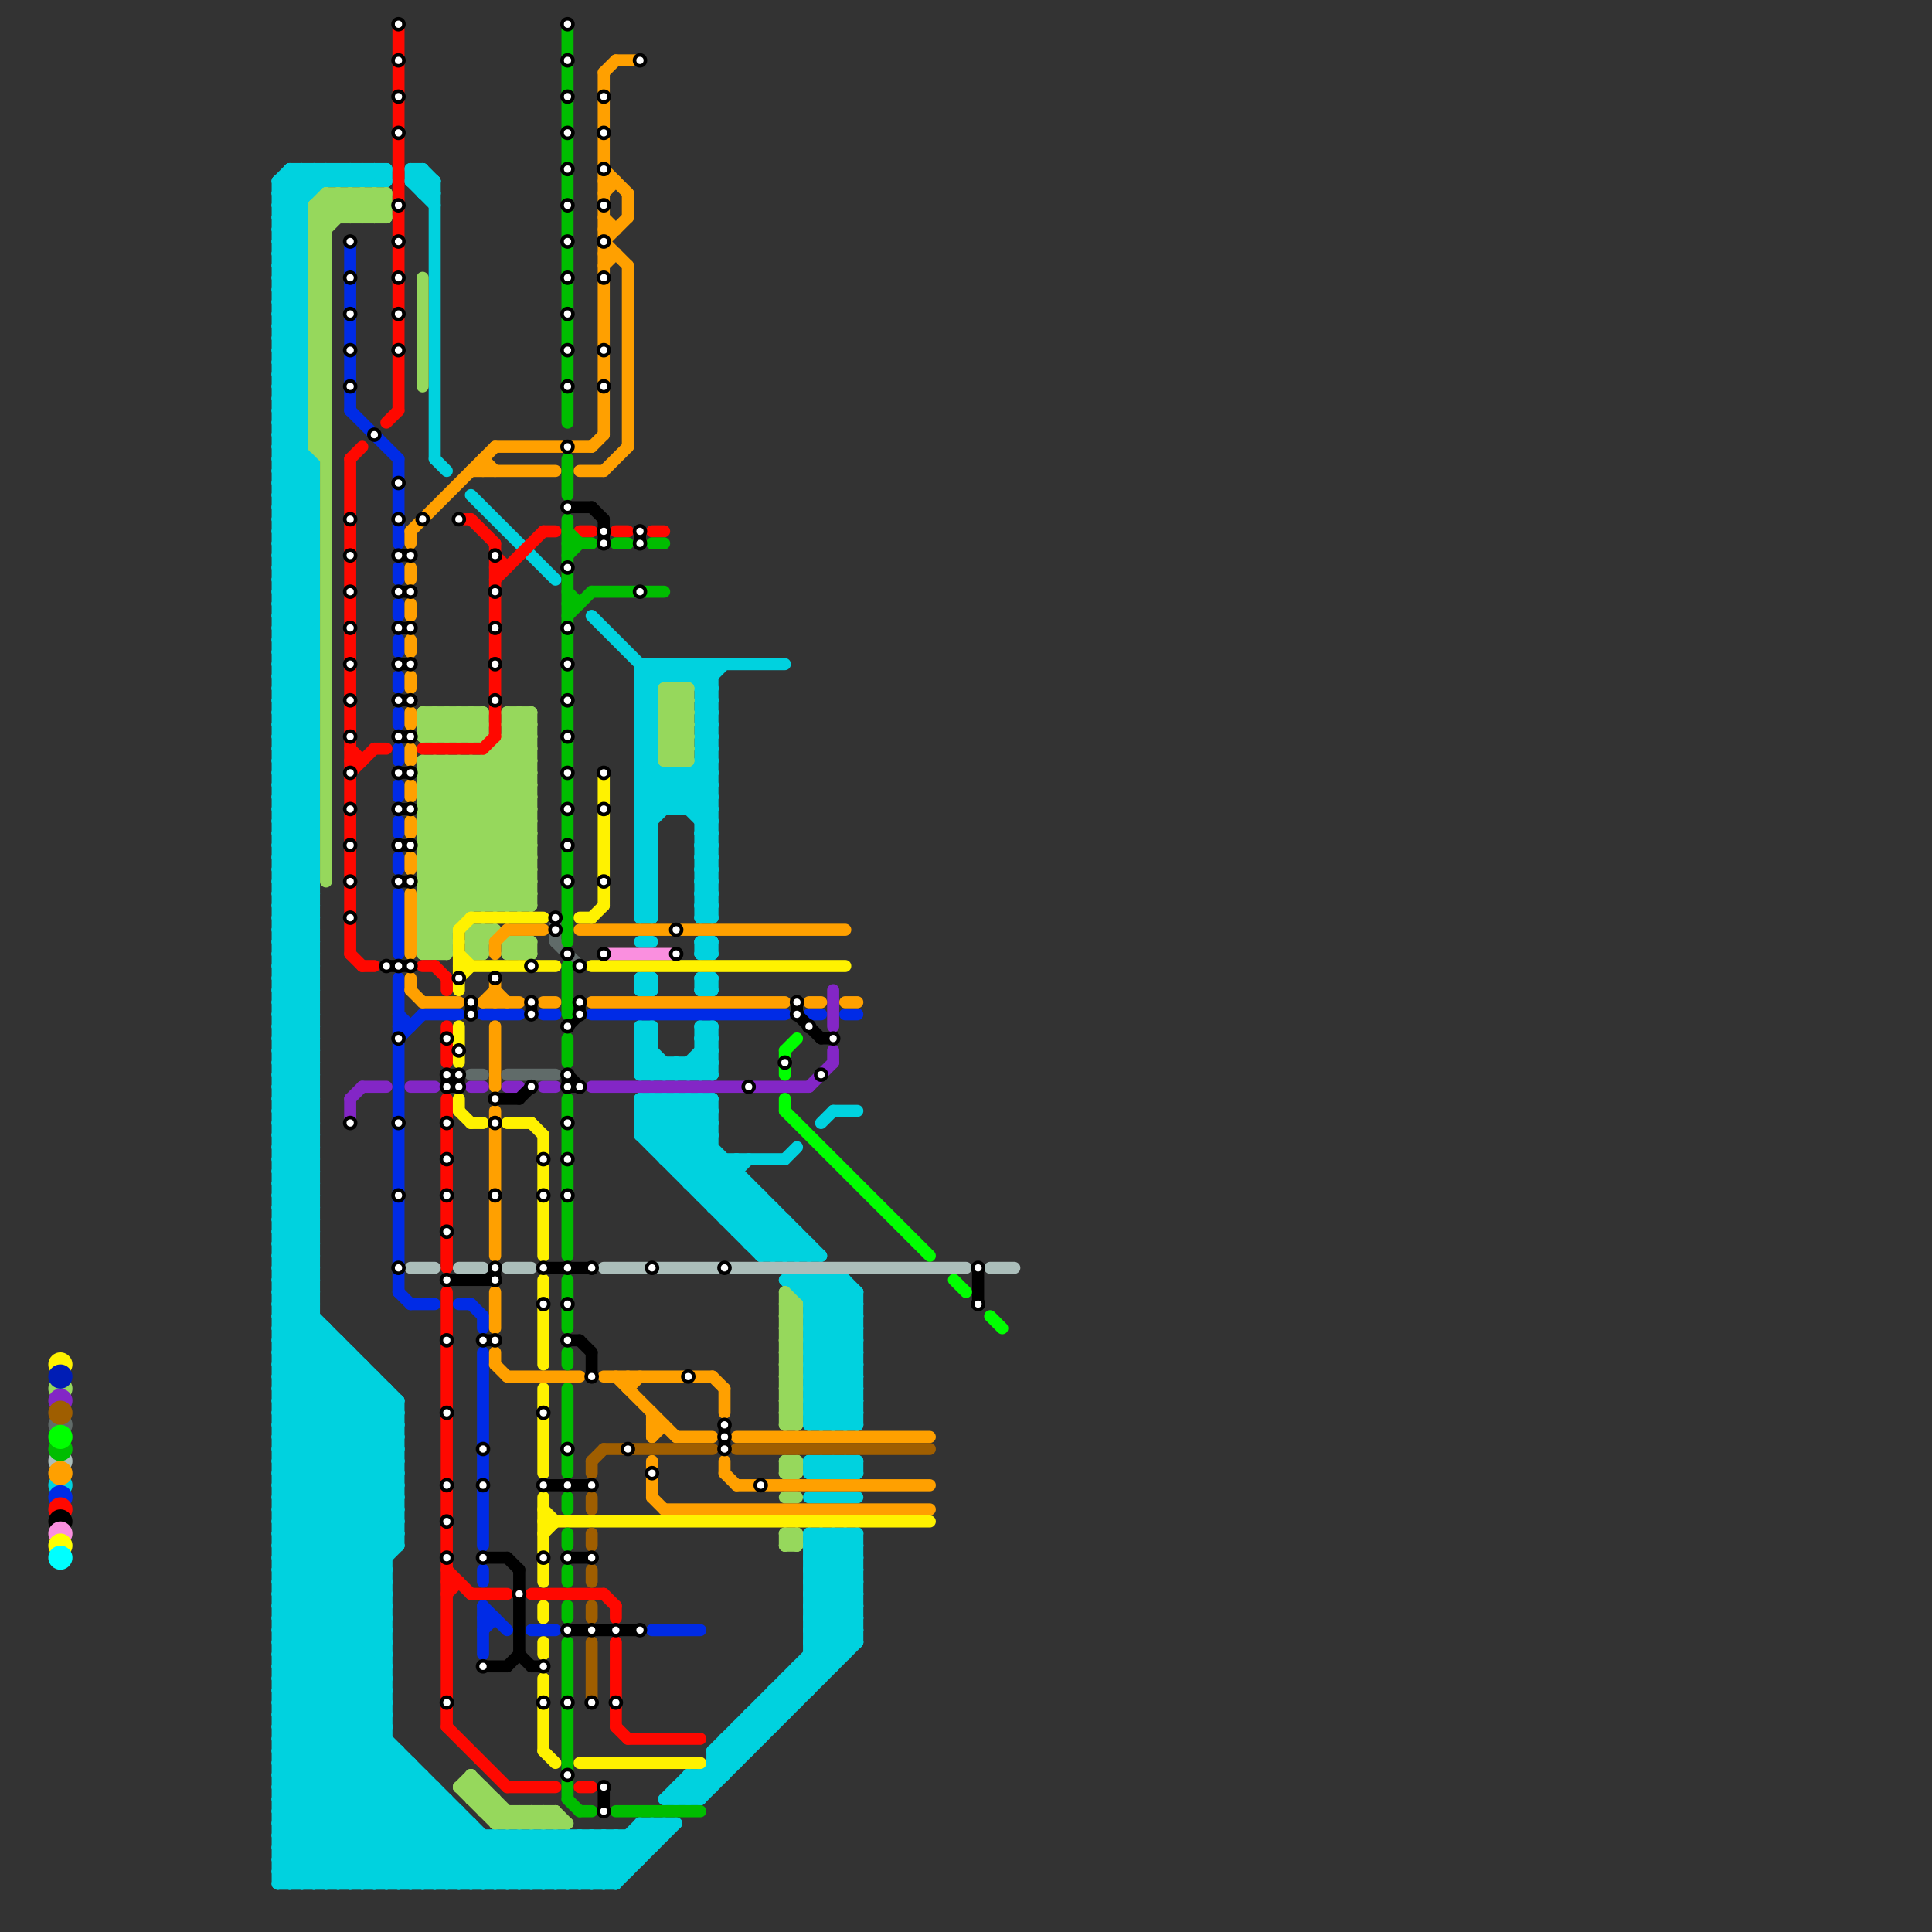 
<svg version="1.1" xmlns="http://www.w3.org/2000/svg" viewBox="0 0 160 160">
<rect x="0" y="0" width="160" height="160" fill="#333333" stroke="none"/>
<style>text { font: 1px Helvetica; font-weight: 600; white-space: pre; dominant-baseline: central; } line { stroke-width: 1; fill: none; stroke-linecap: round; stroke-linejoin: round; } .c0 { stroke: #00d2df } .c1 { stroke: #96d85c } .c2 { stroke: #002be6 } .c3 { stroke: #ff0800 } .c4 { stroke: #8326c6 } .c5 { stroke: #000000 } .c6 { stroke: #abbeba } .c7 { stroke: #ffa000 } .c8 { stroke: #fff200 } .c9 { stroke: #606b69 } .c10 { stroke: #00bd00 } .c11 { stroke: #9f5e00 } .c12 { stroke: #001db5 } .c13 { stroke: #00ff00 } .c14 { stroke: #fa8fdf } .c15 { stroke: #ffff00 } .c16 { stroke: #00ffff }</style><defs><g id="wm-xf"><circle r="1.2" fill="#000"/><circle r="0.9" fill="#fff"/><circle r="0.6" fill="#000"/><circle r="0.3" fill="#fff"/></g><g id="wm"><circle r="0.6" fill="#000"/><circle r="0.3" fill="#fff"/></g></defs><line class="c0" x1="66" y1="106" x2="71" y2="111"/><line class="c0" x1="23" y1="96" x2="26" y2="96"/><line class="c0" x1="23" y1="106" x2="26" y2="106"/><line class="c0" x1="35" y1="16" x2="36" y2="16"/><line class="c0" x1="23" y1="98" x2="26" y2="98"/><line class="c0" x1="23" y1="47" x2="26" y2="47"/><line class="c0" x1="58" y1="99" x2="63" y2="99"/><line class="c0" x1="53" y1="94" x2="56" y2="91"/><line class="c0" x1="23" y1="49" x2="26" y2="49"/><line class="c0" x1="27" y1="110" x2="27" y2="156"/><line class="c0" x1="70" y1="106" x2="71" y2="107"/><line class="c0" x1="56" y1="64" x2="56" y2="67"/><line class="c0" x1="53" y1="82" x2="54" y2="81"/><line class="c0" x1="53" y1="81" x2="53" y2="82"/><line class="c0" x1="23" y1="93" x2="26" y2="90"/><line class="c0" x1="56" y1="97" x2="59" y2="94"/><line class="c0" x1="23" y1="95" x2="26" y2="92"/><line class="c0" x1="23" y1="44" x2="26" y2="41"/><line class="c0" x1="23" y1="109" x2="33" y2="119"/><line class="c0" x1="23" y1="29" x2="25" y2="31"/><line class="c0" x1="23" y1="111" x2="33" y2="121"/><line class="c0" x1="67" y1="129" x2="71" y2="129"/><line class="c0" x1="23" y1="31" x2="25" y2="33"/><line class="c0" x1="53" y1="89" x2="59" y2="89"/><line class="c0" x1="67" y1="121" x2="71" y2="121"/><line class="c0" x1="70" y1="121" x2="70" y2="122"/><line class="c0" x1="31" y1="114" x2="31" y2="156"/><line class="c0" x1="23" y1="87" x2="26" y2="87"/><line class="c0" x1="64" y1="100" x2="64" y2="104"/><line class="c0" x1="23" y1="120" x2="32" y2="129"/><line class="c0" x1="58" y1="79" x2="59" y2="78"/><line class="c0" x1="33" y1="116" x2="33" y2="128"/><line class="c0" x1="23" y1="58" x2="26" y2="61"/><line class="c0" x1="70" y1="127" x2="71" y2="128"/><line class="c0" x1="29" y1="14" x2="29" y2="15"/><line class="c0" x1="68" y1="122" x2="69" y2="121"/><line class="c0" x1="71" y1="121" x2="71" y2="122"/><line class="c0" x1="64" y1="141" x2="65" y2="142"/><line class="c0" x1="23" y1="151" x2="39" y2="151"/><line class="c0" x1="23" y1="26" x2="25" y2="24"/><line class="c0" x1="23" y1="122" x2="31" y2="114"/><line class="c0" x1="23" y1="28" x2="25" y2="26"/><line class="c0" x1="31" y1="14" x2="31" y2="15"/><line class="c0" x1="23" y1="55" x2="26" y2="55"/><line class="c0" x1="58" y1="69" x2="59" y2="69"/><line class="c0" x1="23" y1="34" x2="25" y2="34"/><line class="c0" x1="45" y1="152" x2="49" y2="156"/><line class="c0" x1="65" y1="96" x2="66" y2="95"/><line class="c0" x1="53" y1="66" x2="54" y2="67"/><line class="c0" x1="53" y1="68" x2="54" y2="69"/><line class="c0" x1="54" y1="151" x2="55" y2="152"/><line class="c0" x1="23" y1="92" x2="26" y2="89"/><line class="c0" x1="53" y1="86" x2="54" y2="86"/><line class="c0" x1="23" y1="94" x2="26" y2="91"/><line class="c0" x1="58" y1="67" x2="59" y2="66"/><line class="c0" x1="23" y1="108" x2="26" y2="108"/><line class="c0" x1="47" y1="152" x2="51" y2="156"/><line class="c0" x1="23" y1="38" x2="26" y2="38"/><line class="c0" x1="58" y1="85" x2="59" y2="86"/><line class="c0" x1="53" y1="71" x2="54" y2="71"/><line class="c0" x1="23" y1="79" x2="26" y2="82"/><line class="c0" x1="23" y1="89" x2="26" y2="92"/><line class="c0" x1="56" y1="88" x2="56" y2="89"/><line class="c0" x1="23" y1="156" x2="51" y2="156"/><line class="c0" x1="23" y1="39" x2="26" y2="42"/><line class="c0" x1="23" y1="76" x2="26" y2="76"/><line class="c0" x1="68" y1="93" x2="69" y2="92"/><line class="c0" x1="23" y1="78" x2="26" y2="78"/><line class="c0" x1="58" y1="68" x2="59" y2="68"/><line class="c0" x1="23" y1="144" x2="35" y2="156"/><line class="c0" x1="23" y1="71" x2="26" y2="68"/><line class="c0" x1="62" y1="142" x2="62" y2="145"/><line class="c0" x1="23" y1="73" x2="26" y2="70"/><line class="c0" x1="24" y1="14" x2="32" y2="14"/><line class="c0" x1="56" y1="67" x2="59" y2="64"/><line class="c0" x1="58" y1="85" x2="58" y2="89"/><line class="c0" x1="37" y1="149" x2="37" y2="156"/><line class="c0" x1="59" y1="55" x2="59" y2="76"/><line class="c0" x1="57" y1="64" x2="57" y2="67"/><line class="c0" x1="64" y1="140" x2="64" y2="143"/><line class="c0" x1="54" y1="95" x2="58" y2="91"/><line class="c0" x1="66" y1="106" x2="66" y2="107"/><line class="c0" x1="23" y1="129" x2="33" y2="119"/><line class="c0" x1="23" y1="131" x2="33" y2="121"/><line class="c0" x1="23" y1="57" x2="26" y2="57"/><line class="c0" x1="53" y1="70" x2="54" y2="70"/><line class="c0" x1="23" y1="133" x2="33" y2="123"/><line class="c0" x1="53" y1="72" x2="54" y2="72"/><line class="c0" x1="23" y1="60" x2="26" y2="63"/><line class="c0" x1="56" y1="64" x2="59" y2="67"/><line class="c0" x1="58" y1="57" x2="60" y2="55"/><line class="c0" x1="53" y1="92" x2="54" y2="91"/><line class="c0" x1="23" y1="109" x2="26" y2="106"/><line class="c0" x1="23" y1="97" x2="26" y2="97"/><line class="c0" x1="23" y1="111" x2="26" y2="108"/><line class="c0" x1="23" y1="99" x2="26" y2="99"/><line class="c0" x1="23" y1="103" x2="26" y2="100"/><line class="c0" x1="54" y1="55" x2="54" y2="76"/><line class="c0" x1="23" y1="52" x2="26" y2="49"/><line class="c0" x1="58" y1="87" x2="59" y2="87"/><line class="c0" x1="23" y1="18" x2="27" y2="14"/><line class="c0" x1="23" y1="20" x2="25" y2="18"/><line class="c0" x1="59" y1="100" x2="61" y2="98"/><line class="c0" x1="67" y1="112" x2="71" y2="108"/><line class="c0" x1="56" y1="96" x2="59" y2="93"/><line class="c0" x1="23" y1="126" x2="32" y2="135"/><line class="c0" x1="53" y1="60" x2="54" y2="61"/><line class="c0" x1="23" y1="128" x2="32" y2="137"/><line class="c0" x1="60" y1="144" x2="61" y2="145"/><line class="c0" x1="23" y1="96" x2="26" y2="99"/><line class="c0" x1="53" y1="57" x2="55" y2="55"/><line class="c0" x1="23" y1="98" x2="26" y2="101"/><line class="c0" x1="23" y1="41" x2="26" y2="44"/><line class="c0" x1="67" y1="122" x2="71" y2="122"/><line class="c0" x1="32" y1="14" x2="32" y2="15"/><line class="c0" x1="46" y1="152" x2="50" y2="156"/><line class="c0" x1="26" y1="156" x2="35" y2="147"/><line class="c0" x1="58" y1="55" x2="59" y2="56"/><line class="c0" x1="59" y1="145" x2="71" y2="133"/><line class="c0" x1="23" y1="59" x2="26" y2="62"/><line class="c0" x1="65" y1="104" x2="66" y2="103"/><line class="c0" x1="49" y1="152" x2="49" y2="156"/><line class="c0" x1="23" y1="146" x2="33" y2="156"/><line class="c0" x1="53" y1="71" x2="54" y2="70"/><line class="c0" x1="23" y1="54" x2="26" y2="54"/><line class="c0" x1="23" y1="58" x2="26" y2="55"/><line class="c0" x1="23" y1="147" x2="32" y2="156"/><line class="c0" x1="57" y1="147" x2="57" y2="149"/><line class="c0" x1="53" y1="57" x2="54" y2="58"/><line class="c0" x1="52" y1="152" x2="53" y2="153"/><line class="c0" x1="23" y1="20" x2="25" y2="22"/><line class="c0" x1="53" y1="59" x2="54" y2="60"/><line class="c0" x1="53" y1="93" x2="64" y2="104"/><line class="c0" x1="53" y1="87" x2="54" y2="87"/><line class="c0" x1="67" y1="112" x2="71" y2="112"/><line class="c0" x1="23" y1="62" x2="26" y2="65"/><line class="c0" x1="58" y1="68" x2="59" y2="67"/><line class="c0" x1="23" y1="150" x2="29" y2="156"/><line class="c0" x1="58" y1="60" x2="59" y2="59"/><line class="c0" x1="35" y1="14" x2="35" y2="16"/><line class="c0" x1="23" y1="43" x2="26" y2="40"/><line class="c0" x1="58" y1="74" x2="59" y2="75"/><line class="c0" x1="67" y1="122" x2="68" y2="121"/><line class="c0" x1="58" y1="147" x2="58" y2="149"/><line class="c0" x1="67" y1="121" x2="67" y2="122"/><line class="c0" x1="23" y1="92" x2="26" y2="92"/><line class="c0" x1="55" y1="55" x2="55" y2="56"/><line class="c0" x1="25" y1="14" x2="26" y2="15"/><line class="c0" x1="23" y1="84" x2="26" y2="84"/><line class="c0" x1="23" y1="94" x2="26" y2="94"/><line class="c0" x1="23" y1="143" x2="32" y2="134"/><line class="c0" x1="23" y1="86" x2="26" y2="86"/><line class="c0" x1="23" y1="145" x2="32" y2="136"/><line class="c0" x1="69" y1="122" x2="70" y2="121"/><line class="c0" x1="67" y1="137" x2="70" y2="137"/><line class="c0" x1="23" y1="38" x2="26" y2="41"/><line class="c0" x1="53" y1="70" x2="54" y2="69"/><line class="c0" x1="53" y1="72" x2="54" y2="71"/><line class="c0" x1="67" y1="117" x2="68" y2="118"/><line class="c0" x1="23" y1="75" x2="26" y2="75"/><line class="c0" x1="23" y1="79" x2="26" y2="76"/><line class="c0" x1="28" y1="156" x2="36" y2="148"/><line class="c0" x1="23" y1="117" x2="33" y2="127"/><line class="c0" x1="23" y1="81" x2="26" y2="78"/><line class="c0" x1="58" y1="99" x2="61" y2="96"/><line class="c0" x1="67" y1="131" x2="71" y2="131"/><line class="c0" x1="43" y1="152" x2="47" y2="156"/><line class="c0" x1="67" y1="133" x2="71" y2="133"/><line class="c0" x1="57" y1="98" x2="62" y2="98"/><line class="c0" x1="23" y1="17" x2="25" y2="19"/><line class="c0" x1="23" y1="147" x2="35" y2="147"/><line class="c0" x1="23" y1="19" x2="25" y2="21"/><line class="c0" x1="53" y1="67" x2="59" y2="67"/><line class="c0" x1="49" y1="51" x2="54" y2="56"/><line class="c0" x1="58" y1="89" x2="59" y2="88"/><line class="c0" x1="53" y1="60" x2="54" y2="60"/><line class="c0" x1="67" y1="112" x2="71" y2="116"/><line class="c0" x1="23" y1="70" x2="26" y2="73"/><line class="c0" x1="53" y1="56" x2="59" y2="56"/><line class="c0" x1="56" y1="56" x2="57" y2="55"/><line class="c0" x1="54" y1="91" x2="67" y2="104"/><line class="c0" x1="23" y1="130" x2="33" y2="120"/><line class="c0" x1="23" y1="56" x2="26" y2="56"/><line class="c0" x1="53" y1="62" x2="59" y2="68"/><line class="c0" x1="23" y1="34" x2="25" y2="32"/><line class="c0" x1="23" y1="132" x2="33" y2="122"/><line class="c0" x1="23" y1="36" x2="25" y2="34"/><line class="c0" x1="69" y1="92" x2="71" y2="92"/><line class="c0" x1="63" y1="103" x2="65" y2="101"/><line class="c0" x1="56" y1="97" x2="61" y2="97"/><line class="c0" x1="62" y1="102" x2="64" y2="100"/><line class="c0" x1="23" y1="65" x2="26" y2="65"/><line class="c0" x1="53" y1="74" x2="54" y2="75"/><line class="c0" x1="44" y1="156" x2="48" y2="152"/><line class="c0" x1="39" y1="151" x2="39" y2="156"/><line class="c0" x1="23" y1="100" x2="26" y2="97"/><line class="c0" x1="23" y1="30" x2="25" y2="30"/><line class="c0" x1="58" y1="57" x2="59" y2="57"/><line class="c0" x1="23" y1="102" x2="26" y2="99"/><line class="c0" x1="23" y1="22" x2="25" y2="22"/><line class="c0" x1="23" y1="24" x2="25" y2="24"/><line class="c0" x1="53" y1="92" x2="65" y2="104"/><line class="c0" x1="55" y1="89" x2="56" y2="88"/><line class="c0" x1="23" y1="125" x2="32" y2="116"/><line class="c0" x1="53" y1="94" x2="59" y2="94"/><line class="c0" x1="67" y1="111" x2="71" y2="107"/><line class="c0" x1="53" y1="152" x2="54" y2="153"/><line class="c0" x1="56" y1="148" x2="56" y2="149"/><line class="c0" x1="23" y1="125" x2="32" y2="134"/><line class="c0" x1="32" y1="115" x2="32" y2="156"/><line class="c0" x1="23" y1="127" x2="32" y2="136"/><line class="c0" x1="65" y1="101" x2="65" y2="104"/><line class="c0" x1="50" y1="152" x2="50" y2="156"/><line class="c0" x1="23" y1="97" x2="26" y2="100"/><line class="c0" x1="58" y1="71" x2="59" y2="72"/><line class="c0" x1="58" y1="73" x2="59" y2="74"/><line class="c0" x1="61" y1="101" x2="63" y2="99"/><line class="c0" x1="23" y1="103" x2="26" y2="103"/><line class="c0" x1="60" y1="144" x2="60" y2="147"/><line class="c0" x1="70" y1="118" x2="71" y2="117"/><line class="c0" x1="23" y1="40" x2="26" y2="43"/><line class="c0" x1="23" y1="91" x2="26" y2="94"/><line class="c0" x1="53" y1="57" x2="54" y2="57"/><line class="c0" x1="23" y1="99" x2="26" y2="102"/><line class="c0" x1="41" y1="152" x2="45" y2="156"/><line class="c0" x1="53" y1="59" x2="54" y2="59"/><line class="c0" x1="33" y1="145" x2="33" y2="156"/><line class="c0" x1="34" y1="15" x2="36" y2="17"/><line class="c0" x1="23" y1="33" x2="25" y2="31"/><line class="c0" x1="23" y1="135" x2="44" y2="156"/><line class="c0" x1="56" y1="148" x2="57" y2="149"/><line class="c0" x1="58" y1="74" x2="59" y2="74"/><line class="c0" x1="58" y1="76" x2="59" y2="76"/><line class="c0" x1="23" y1="64" x2="26" y2="64"/><line class="c0" x1="53" y1="73" x2="54" y2="74"/><line class="c0" x1="23" y1="119" x2="29" y2="113"/><line class="c0" x1="53" y1="86" x2="56" y2="89"/><line class="c0" x1="69" y1="121" x2="69" y2="122"/><line class="c0" x1="58" y1="55" x2="58" y2="76"/><line class="c0" x1="23" y1="115" x2="32" y2="115"/><line class="c0" x1="23" y1="138" x2="41" y2="156"/><line class="c0" x1="42" y1="156" x2="46" y2="152"/><line class="c0" x1="23" y1="59" x2="26" y2="56"/><line class="c0" x1="53" y1="56" x2="54" y2="57"/><line class="c0" x1="23" y1="51" x2="26" y2="48"/><line class="c0" x1="23" y1="117" x2="33" y2="117"/><line class="c0" x1="23" y1="53" x2="26" y2="50"/><line class="c0" x1="23" y1="119" x2="33" y2="119"/><line class="c0" x1="67" y1="109" x2="71" y2="109"/><line class="c0" x1="67" y1="111" x2="71" y2="111"/><line class="c0" x1="59" y1="145" x2="62" y2="145"/><line class="c0" x1="53" y1="78" x2="54" y2="78"/><line class="c0" x1="28" y1="14" x2="29" y2="15"/><line class="c0" x1="23" y1="121" x2="30" y2="114"/><line class="c0" x1="69" y1="118" x2="71" y2="116"/><line class="c0" x1="67" y1="127" x2="67" y2="140"/><line class="c0" x1="58" y1="59" x2="59" y2="58"/><line class="c0" x1="23" y1="154" x2="25" y2="156"/><line class="c0" x1="58" y1="61" x2="59" y2="60"/><line class="c0" x1="62" y1="98" x2="62" y2="103"/><line class="c0" x1="23" y1="46" x2="26" y2="49"/><line class="c0" x1="23" y1="48" x2="26" y2="51"/><line class="c0" x1="56" y1="55" x2="56" y2="56"/><line class="c0" x1="60" y1="144" x2="63" y2="144"/><line class="c0" x1="30" y1="14" x2="31" y2="15"/><line class="c0" x1="34" y1="14" x2="36" y2="16"/><line class="c0" x1="23" y1="62" x2="26" y2="59"/><line class="c0" x1="23" y1="83" x2="26" y2="83"/><line class="c0" x1="23" y1="142" x2="32" y2="133"/><line class="c0" x1="23" y1="85" x2="26" y2="85"/><line class="c0" x1="23" y1="144" x2="32" y2="135"/><line class="c0" x1="60" y1="100" x2="62" y2="98"/><line class="c0" x1="68" y1="106" x2="68" y2="118"/><line class="c0" x1="58" y1="75" x2="59" y2="75"/><line class="c0" x1="23" y1="136" x2="32" y2="136"/><line class="c0" x1="23" y1="33" x2="25" y2="35"/><line class="c0" x1="23" y1="43" x2="26" y2="43"/><line class="c0" x1="57" y1="56" x2="58" y2="55"/><line class="c0" x1="23" y1="80" x2="26" y2="77"/><line class="c0" x1="23" y1="118" x2="33" y2="128"/><line class="c0" x1="65" y1="139" x2="68" y2="139"/><line class="c0" x1="23" y1="142" x2="37" y2="156"/><line class="c0" x1="23" y1="84" x2="26" y2="87"/><line class="c0" x1="24" y1="15" x2="25" y2="16"/><line class="c0" x1="67" y1="130" x2="71" y2="130"/><line class="c0" x1="23" y1="86" x2="26" y2="89"/><line class="c0" x1="67" y1="132" x2="71" y2="132"/><line class="c0" x1="23" y1="18" x2="25" y2="20"/><line class="c0" x1="53" y1="66" x2="59" y2="66"/><line class="c0" x1="45" y1="156" x2="49" y2="152"/><line class="c0" x1="23" y1="138" x2="33" y2="128"/><line class="c0" x1="26" y1="38" x2="26" y2="156"/><line class="c0" x1="67" y1="109" x2="71" y2="113"/><line class="c0" x1="23" y1="67" x2="26" y2="70"/><line class="c0" x1="58" y1="81" x2="58" y2="82"/><line class="c0" x1="67" y1="111" x2="71" y2="115"/><line class="c0" x1="23" y1="69" x2="26" y2="72"/><line class="c0" x1="47" y1="156" x2="51" y2="152"/><line class="c0" x1="23" y1="110" x2="26" y2="107"/><line class="c0" x1="23" y1="112" x2="26" y2="109"/><line class="c0" x1="68" y1="127" x2="68" y2="139"/><line class="c0" x1="23" y1="25" x2="25" y2="23"/><line class="c0" x1="23" y1="35" x2="25" y2="33"/><line class="c0" x1="23" y1="61" x2="26" y2="58"/><line class="c0" x1="23" y1="27" x2="25" y2="25"/><line class="c0" x1="23" y1="37" x2="25" y2="35"/><line class="c0" x1="53" y1="59" x2="54" y2="58"/><line class="c0" x1="63" y1="104" x2="65" y2="102"/><line class="c0" x1="67" y1="117" x2="71" y2="113"/><line class="c0" x1="57" y1="55" x2="59" y2="57"/><line class="c0" x1="52" y1="152" x2="52" y2="155"/><line class="c0" x1="61" y1="96" x2="61" y2="102"/><line class="c0" x1="23" y1="135" x2="32" y2="135"/><line class="c0" x1="23" y1="70" x2="26" y2="67"/><line class="c0" x1="23" y1="150" x2="32" y2="141"/><line class="c0" x1="28" y1="15" x2="29" y2="14"/><line class="c0" x1="49" y1="152" x2="52" y2="155"/><line class="c0" x1="53" y1="67" x2="54" y2="68"/><line class="c0" x1="53" y1="75" x2="54" y2="76"/><line class="c0" x1="68" y1="106" x2="71" y2="109"/><line class="c0" x1="23" y1="21" x2="25" y2="21"/><line class="c0" x1="23" y1="23" x2="25" y2="23"/><line class="c0" x1="53" y1="66" x2="55" y2="64"/><line class="c0" x1="58" y1="74" x2="59" y2="73"/><line class="c0" x1="23" y1="105" x2="26" y2="108"/><line class="c0" x1="58" y1="76" x2="59" y2="75"/><line class="c0" x1="57" y1="148" x2="58" y2="149"/><line class="c0" x1="55" y1="95" x2="59" y2="91"/><line class="c0" x1="58" y1="70" x2="59" y2="71"/><line class="c0" x1="67" y1="130" x2="71" y2="134"/><line class="c0" x1="23" y1="100" x2="26" y2="100"/><line class="c0" x1="58" y1="62" x2="59" y2="63"/><line class="c0" x1="58" y1="72" x2="59" y2="73"/><line class="c0" x1="23" y1="102" x2="26" y2="102"/><line class="c0" x1="58" y1="64" x2="59" y2="65"/><line class="c0" x1="67" y1="132" x2="71" y2="136"/><line class="c0" x1="23" y1="45" x2="26" y2="45"/><line class="c0" x1="53" y1="58" x2="54" y2="58"/><line class="c0" x1="23" y1="68" x2="26" y2="71"/><line class="c0" x1="58" y1="86" x2="59" y2="86"/><line class="c0" x1="23" y1="82" x2="26" y2="79"/><line class="c0" x1="55" y1="151" x2="55" y2="152"/><line class="c0" x1="23" y1="115" x2="27" y2="111"/><line class="c0" x1="23" y1="91" x2="26" y2="88"/><line class="c0" x1="50" y1="156" x2="55" y2="151"/><line class="c0" x1="23" y1="63" x2="26" y2="63"/><line class="c0" x1="66" y1="102" x2="66" y2="104"/><line class="c0" x1="68" y1="127" x2="71" y2="130"/><line class="c0" x1="23" y1="25" x2="25" y2="27"/><line class="c0" x1="23" y1="107" x2="33" y2="117"/><line class="c0" x1="23" y1="27" x2="25" y2="29"/><line class="c0" x1="67" y1="117" x2="71" y2="117"/><line class="c0" x1="23" y1="111" x2="28" y2="111"/><line class="c0" x1="25" y1="14" x2="25" y2="156"/><line class="c0" x1="54" y1="151" x2="54" y2="153"/><line class="c0" x1="58" y1="75" x2="59" y2="74"/><line class="c0" x1="23" y1="50" x2="26" y2="47"/><line class="c0" x1="58" y1="91" x2="59" y2="92"/><line class="c0" x1="59" y1="145" x2="60" y2="146"/><line class="c0" x1="63" y1="142" x2="64" y2="143"/><line class="c0" x1="23" y1="118" x2="33" y2="118"/><line class="c0" x1="70" y1="121" x2="71" y2="122"/><line class="c0" x1="23" y1="120" x2="33" y2="120"/><line class="c0" x1="67" y1="110" x2="71" y2="110"/><line class="c0" x1="67" y1="129" x2="71" y2="133"/><line class="c0" x1="23" y1="66" x2="26" y2="66"/><line class="c0" x1="23" y1="101" x2="26" y2="101"/><line class="c0" x1="55" y1="91" x2="55" y2="96"/><line class="c0" x1="58" y1="58" x2="59" y2="57"/><line class="c0" x1="23" y1="42" x2="26" y2="42"/><line class="c0" x1="23" y1="152" x2="32" y2="143"/><line class="c0" x1="23" y1="22" x2="25" y2="20"/><line class="c0" x1="23" y1="24" x2="25" y2="22"/><line class="c0" x1="23" y1="51" x2="26" y2="51"/><line class="c0" x1="23" y1="53" x2="26" y2="53"/><line class="c0" x1="54" y1="91" x2="54" y2="95"/><line class="c0" x1="23" y1="32" x2="25" y2="32"/><line class="c0" x1="46" y1="156" x2="50" y2="152"/><line class="c0" x1="23" y1="88" x2="26" y2="85"/><line class="c0" x1="23" y1="90" x2="26" y2="87"/><line class="c0" x1="60" y1="101" x2="62" y2="99"/><line class="c0" x1="23" y1="137" x2="32" y2="137"/><line class="c0" x1="35" y1="16" x2="36" y2="15"/><line class="c0" x1="23" y1="26" x2="25" y2="28"/><line class="c0" x1="61" y1="102" x2="66" y2="102"/><line class="c0" x1="23" y1="28" x2="25" y2="30"/><line class="c0" x1="60" y1="101" x2="65" y2="101"/><line class="c0" x1="50" y1="152" x2="52" y2="154"/><line class="c0" x1="58" y1="81" x2="59" y2="82"/><line class="c0" x1="53" y1="87" x2="55" y2="89"/><line class="c0" x1="23" y1="83" x2="26" y2="86"/><line class="c0" x1="56" y1="148" x2="59" y2="148"/><line class="c0" x1="23" y1="85" x2="26" y2="88"/><line class="c0" x1="23" y1="77" x2="26" y2="80"/><line class="c0" x1="67" y1="137" x2="68" y2="138"/><line class="c0" x1="53" y1="65" x2="59" y2="65"/><line class="c0" x1="29" y1="15" x2="30" y2="14"/><line class="c0" x1="26" y1="14" x2="27" y2="15"/><line class="c0" x1="58" y1="78" x2="58" y2="79"/><line class="c0" x1="35" y1="147" x2="35" y2="156"/><line class="c0" x1="59" y1="81" x2="59" y2="82"/><line class="c0" x1="65" y1="140" x2="66" y2="141"/><line class="c0" x1="67" y1="110" x2="71" y2="114"/><line class="c0" x1="23" y1="72" x2="26" y2="72"/><line class="c0" x1="53" y1="81" x2="54" y2="82"/><line class="c0" x1="56" y1="88" x2="57" y2="89"/><line class="c0" x1="23" y1="74" x2="26" y2="74"/><line class="c0" x1="63" y1="141" x2="66" y2="141"/><line class="c0" x1="58" y1="62" x2="59" y2="62"/><line class="c0" x1="31" y1="15" x2="32" y2="14"/><line class="c0" x1="57" y1="149" x2="71" y2="135"/><line class="c0" x1="53" y1="85" x2="54" y2="86"/><line class="c0" x1="53" y1="68" x2="59" y2="62"/><line class="c0" x1="53" y1="56" x2="54" y2="55"/><line class="c0" x1="58" y1="86" x2="59" y2="85"/><line class="c0" x1="23" y1="67" x2="26" y2="64"/><line class="c0" x1="67" y1="118" x2="71" y2="114"/><line class="c0" x1="23" y1="134" x2="32" y2="134"/><line class="c0" x1="23" y1="69" x2="26" y2="66"/><line class="c0" x1="53" y1="93" x2="55" y2="91"/><line class="c0" x1="23" y1="134" x2="32" y2="143"/><line class="c0" x1="58" y1="78" x2="59" y2="79"/><line class="c0" x1="67" y1="108" x2="69" y2="106"/><line class="c0" x1="23" y1="104" x2="26" y2="107"/><line class="c0" x1="23" y1="47" x2="26" y2="50"/><line class="c0" x1="29" y1="14" x2="30" y2="15"/><line class="c0" x1="58" y1="69" x2="59" y2="68"/><line class="c0" x1="23" y1="49" x2="26" y2="52"/><line class="c0" x1="53" y1="68" x2="54" y2="68"/><line class="c0" x1="23" y1="117" x2="28" y2="112"/><line class="c0" x1="58" y1="91" x2="58" y2="99"/><line class="c0" x1="53" y1="86" x2="54" y2="85"/><line class="c0" x1="53" y1="88" x2="54" y2="87"/><line class="c0" x1="34" y1="146" x2="34" y2="156"/><line class="c0" x1="34" y1="15" x2="35" y2="14"/><line class="c0" x1="58" y1="63" x2="59" y2="64"/><line class="c0" x1="23" y1="93" x2="26" y2="93"/><line class="c0" x1="31" y1="14" x2="32" y2="15"/><line class="c0" x1="23" y1="95" x2="26" y2="95"/><line class="c0" x1="23" y1="44" x2="26" y2="44"/><line class="c0" x1="53" y1="85" x2="53" y2="89"/><line class="c0" x1="54" y1="94" x2="57" y2="91"/><line class="c0" x1="58" y1="85" x2="59" y2="85"/><line class="c0" x1="23" y1="124" x2="32" y2="115"/><line class="c0" x1="53" y1="93" x2="59" y2="93"/><line class="c0" x1="31" y1="156" x2="37" y2="150"/><line class="c0" x1="23" y1="114" x2="27" y2="110"/><line class="c0" x1="23" y1="87" x2="26" y2="90"/><line class="c0" x1="23" y1="122" x2="32" y2="131"/><line class="c0" x1="23" y1="124" x2="32" y2="133"/><line class="c0" x1="38" y1="150" x2="38" y2="156"/><line class="c0" x1="23" y1="68" x2="26" y2="65"/><line class="c0" x1="23" y1="106" x2="33" y2="116"/><line class="c0" x1="28" y1="111" x2="28" y2="156"/><line class="c0" x1="23" y1="126" x2="33" y2="126"/><line class="c0" x1="23" y1="128" x2="33" y2="128"/><line class="c0" x1="67" y1="118" x2="71" y2="118"/><line class="c0" x1="23" y1="82" x2="26" y2="82"/><line class="c0" x1="51" y1="152" x2="51" y2="156"/><line class="c0" x1="67" y1="109" x2="70" y2="106"/><line class="c0" x1="32" y1="156" x2="38" y2="150"/><line class="c0" x1="34" y1="14" x2="35" y2="14"/><line class="c0" x1="66" y1="107" x2="67" y2="106"/><line class="c0" x1="53" y1="65" x2="55" y2="67"/><line class="c0" x1="68" y1="121" x2="68" y2="122"/><line class="c0" x1="23" y1="55" x2="26" y2="58"/><line class="c0" x1="65" y1="106" x2="71" y2="112"/><line class="c0" x1="70" y1="106" x2="70" y2="118"/><line class="c0" x1="69" y1="106" x2="71" y2="108"/><line class="c0" x1="23" y1="151" x2="32" y2="142"/><line class="c0" x1="61" y1="144" x2="62" y2="145"/><line class="c0" x1="67" y1="135" x2="71" y2="131"/><line class="c0" x1="23" y1="153" x2="32" y2="144"/><line class="c0" x1="23" y1="21" x2="25" y2="19"/><line class="c0" x1="63" y1="99" x2="63" y2="104"/><line class="c0" x1="23" y1="143" x2="32" y2="143"/><line class="c0" x1="23" y1="148" x2="36" y2="148"/><line class="c0" x1="23" y1="23" x2="25" y2="21"/><line class="c0" x1="27" y1="14" x2="27" y2="15"/><line class="c0" x1="23" y1="50" x2="26" y2="50"/><line class="c0" x1="23" y1="29" x2="25" y2="29"/><line class="c0" x1="53" y1="61" x2="54" y2="62"/><line class="c0" x1="42" y1="152" x2="42" y2="156"/><line class="c0" x1="23" y1="31" x2="25" y2="31"/><line class="c0" x1="57" y1="88" x2="57" y2="89"/><line class="c0" x1="23" y1="89" x2="26" y2="86"/><line class="c0" x1="55" y1="96" x2="59" y2="92"/><line class="c0" x1="67" y1="130" x2="70" y2="127"/><line class="c0" x1="44" y1="152" x2="44" y2="156"/><line class="c0" x1="55" y1="55" x2="56" y2="56"/><line class="c0" x1="33" y1="156" x2="38" y2="151"/><line class="c0" x1="57" y1="89" x2="59" y2="87"/><line class="c0" x1="23" y1="76" x2="26" y2="79"/><line class="c0" x1="23" y1="78" x2="26" y2="81"/><line class="c0" x1="57" y1="88" x2="58" y2="89"/><line class="c0" x1="69" y1="127" x2="71" y2="129"/><line class="c0" x1="53" y1="151" x2="56" y2="151"/><line class="c0" x1="62" y1="103" x2="67" y2="103"/><line class="c0" x1="23" y1="108" x2="33" y2="118"/><line class="c0" x1="65" y1="139" x2="66" y2="140"/><line class="c0" x1="67" y1="121" x2="68" y2="122"/><line class="c0" x1="23" y1="71" x2="26" y2="71"/><line class="c0" x1="23" y1="73" x2="26" y2="73"/><line class="c0" x1="23" y1="77" x2="26" y2="74"/><line class="c0" x1="23" y1="115" x2="33" y2="125"/><line class="c0" x1="55" y1="149" x2="58" y2="149"/><line class="c0" x1="23" y1="16" x2="26" y2="16"/><line class="c0" x1="58" y1="63" x2="59" y2="63"/><line class="c0" x1="59" y1="146" x2="60" y2="147"/><line class="c0" x1="69" y1="121" x2="70" y2="122"/><line class="c0" x1="23" y1="15" x2="25" y2="17"/><line class="c0" x1="23" y1="57" x2="26" y2="60"/><line class="c0" x1="23" y1="60" x2="26" y2="57"/><line class="c0" x1="23" y1="109" x2="26" y2="109"/><line class="c0" x1="54" y1="95" x2="59" y2="95"/><line class="c0" x1="71" y1="107" x2="71" y2="118"/><line class="c0" x1="23" y1="126" x2="33" y2="116"/><line class="c0" x1="23" y1="52" x2="26" y2="52"/><line class="c0" x1="23" y1="128" x2="33" y2="118"/><line class="c0" x1="23" y1="32" x2="25" y2="30"/><line class="c0" x1="55" y1="64" x2="55" y2="67"/><line class="c0" x1="23" y1="149" x2="30" y2="156"/><line class="c0" x1="57" y1="91" x2="59" y2="93"/><line class="c0" x1="53" y1="87" x2="54" y2="86"/><line class="c0" x1="53" y1="89" x2="54" y2="88"/><line class="c0" x1="23" y1="96" x2="26" y2="93"/><line class="c0" x1="30" y1="113" x2="30" y2="156"/><line class="c0" x1="54" y1="85" x2="54" y2="89"/><line class="c0" x1="23" y1="26" x2="25" y2="26"/><line class="c0" x1="23" y1="47" x2="26" y2="44"/><line class="c0" x1="23" y1="98" x2="26" y2="95"/><line class="c0" x1="23" y1="28" x2="25" y2="28"/><line class="c0" x1="23" y1="49" x2="26" y2="46"/><line class="c0" x1="23" y1="153" x2="54" y2="153"/><line class="c0" x1="23" y1="41" x2="26" y2="38"/><line class="c0" x1="60" y1="96" x2="60" y2="101"/><line class="c0" x1="23" y1="34" x2="25" y2="36"/><line class="c0" x1="53" y1="92" x2="59" y2="92"/><line class="c0" x1="23" y1="121" x2="32" y2="130"/><line class="c0" x1="57" y1="147" x2="58" y2="148"/><line class="c0" x1="23" y1="123" x2="32" y2="132"/><line class="c0" x1="57" y1="98" x2="59" y2="96"/><line class="c0" x1="23" y1="93" x2="26" y2="96"/><line class="c0" x1="23" y1="95" x2="26" y2="98"/><line class="c0" x1="25" y1="156" x2="34" y2="147"/><line class="c0" x1="23" y1="36" x2="26" y2="39"/><line class="c0" x1="23" y1="125" x2="33" y2="125"/><line class="c0" x1="23" y1="127" x2="33" y2="127"/><line class="c0" x1="39" y1="41" x2="46" y2="48"/><line class="c0" x1="67" y1="110" x2="70" y2="107"/><line class="c0" x1="66" y1="107" x2="71" y2="107"/><line class="c0" x1="23" y1="17" x2="26" y2="14"/><line class="c0" x1="53" y1="91" x2="66" y2="104"/><line class="c0" x1="65" y1="106" x2="70" y2="106"/><line class="c0" x1="23" y1="54" x2="26" y2="57"/><line class="c0" x1="23" y1="58" x2="26" y2="58"/><line class="c0" x1="53" y1="69" x2="54" y2="70"/><line class="c0" x1="55" y1="91" x2="68" y2="104"/><line class="c0" x1="45" y1="152" x2="45" y2="156"/><line class="c0" x1="53" y1="94" x2="63" y2="104"/><line class="c0" x1="53" y1="58" x2="56" y2="55"/><line class="c0" x1="34" y1="156" x2="39" y2="151"/><line class="c0" x1="67" y1="134" x2="71" y2="130"/><line class="c0" x1="53" y1="60" x2="54" y2="59"/><line class="c0" x1="67" y1="136" x2="71" y2="132"/><line class="c0" x1="23" y1="142" x2="32" y2="142"/><line class="c0" x1="28" y1="14" x2="28" y2="15"/><line class="c0" x1="23" y1="144" x2="32" y2="144"/><line class="c0" x1="55" y1="149" x2="57" y2="147"/><line class="c0" x1="23" y1="16" x2="25" y2="14"/><line class="c0" x1="47" y1="152" x2="47" y2="156"/><line class="c0" x1="23" y1="55" x2="26" y2="52"/><line class="c0" x1="54" y1="55" x2="55" y2="56"/><line class="c0" x1="58" y1="88" x2="59" y2="89"/><line class="c0" x1="67" y1="135" x2="69" y2="137"/><line class="c0" x1="67" y1="128" x2="68" y2="127"/><line class="c0" x1="23" y1="112" x2="29" y2="112"/><line class="c0" x1="59" y1="145" x2="59" y2="148"/><line class="c0" x1="30" y1="14" x2="30" y2="15"/><line class="c0" x1="23" y1="129" x2="32" y2="129"/><line class="c0" x1="53" y1="74" x2="54" y2="74"/><line class="c0" x1="23" y1="92" x2="26" y2="95"/><line class="c0" x1="53" y1="76" x2="54" y2="76"/><line class="c0" x1="23" y1="94" x2="26" y2="97"/><line class="c0" x1="23" y1="129" x2="32" y2="138"/><line class="c0" x1="36" y1="38" x2="37" y2="39"/><line class="c0" x1="23" y1="35" x2="26" y2="38"/><line class="c0" x1="23" y1="108" x2="26" y2="105"/><line class="c0" x1="60" y1="145" x2="61" y2="146"/><line class="c0" x1="23" y1="37" x2="26" y2="40"/><line class="c0" x1="53" y1="55" x2="53" y2="76"/><line class="c0" x1="61" y1="143" x2="64" y2="143"/><line class="c0" x1="37" y1="156" x2="41" y2="152"/><line class="c0" x1="23" y1="79" x2="26" y2="79"/><line class="c0" x1="23" y1="89" x2="26" y2="89"/><line class="c0" x1="23" y1="75" x2="26" y2="78"/><line class="c0" x1="23" y1="81" x2="26" y2="81"/><line class="c0" x1="23" y1="140" x2="32" y2="131"/><line class="c0" x1="23" y1="155" x2="52" y2="155"/><line class="c0" x1="58" y1="71" x2="59" y2="71"/><line class="c0" x1="58" y1="73" x2="59" y2="73"/><line class="c0" x1="23" y1="146" x2="34" y2="146"/><line class="c0" x1="53" y1="65" x2="54" y2="64"/><line class="c0" x1="23" y1="15" x2="32" y2="15"/><line class="c0" x1="23" y1="20" x2="25" y2="20"/><line class="c0" x1="23" y1="76" x2="26" y2="73"/><line class="c0" x1="65" y1="139" x2="65" y2="142"/><line class="c0" x1="67" y1="103" x2="67" y2="104"/><line class="c0" x1="23" y1="78" x2="26" y2="75"/><line class="c0" x1="23" y1="114" x2="33" y2="124"/><line class="c0" x1="23" y1="116" x2="33" y2="126"/><line class="c0" x1="59" y1="99" x2="62" y2="96"/><line class="c0" x1="67" y1="128" x2="71" y2="128"/><line class="c0" x1="51" y1="152" x2="53" y2="154"/><line class="c0" x1="55" y1="88" x2="55" y2="89"/><line class="c0" x1="23" y1="16" x2="25" y2="18"/><line class="c0" x1="53" y1="64" x2="59" y2="64"/><line class="c0" x1="23" y1="56" x2="26" y2="59"/><line class="c0" x1="67" y1="116" x2="69" y2="118"/><line class="c0" x1="53" y1="73" x2="54" y2="73"/><line class="c0" x1="56" y1="91" x2="59" y2="94"/><line class="c0" x1="63" y1="141" x2="64" y2="142"/><line class="c0" x1="53" y1="55" x2="65" y2="55"/><line class="c0" x1="23" y1="65" x2="26" y2="68"/><line class="c0" x1="53" y1="67" x2="56" y2="64"/><line class="c0" x1="49" y1="156" x2="54" y2="151"/><line class="c0" x1="58" y1="147" x2="59" y2="148"/><line class="c0" x1="23" y1="29" x2="25" y2="27"/><line class="c0" x1="23" y1="127" x2="33" y2="117"/><line class="c0" x1="23" y1="57" x2="26" y2="54"/><line class="c0" x1="23" y1="31" x2="25" y2="29"/><line class="c0" x1="23" y1="139" x2="32" y2="130"/><line class="c0" x1="23" y1="60" x2="26" y2="60"/><line class="c0" x1="23" y1="139" x2="32" y2="139"/><line class="c0" x1="54" y1="89" x2="55" y2="88"/><line class="c0" x1="23" y1="153" x2="26" y2="156"/><line class="c0" x1="53" y1="71" x2="54" y2="72"/><line class="c0" x1="23" y1="97" x2="26" y2="94"/><line class="c0" x1="23" y1="17" x2="25" y2="17"/><line class="c0" x1="23" y1="99" x2="26" y2="96"/><line class="c0" x1="23" y1="19" x2="25" y2="19"/><line class="c0" x1="68" y1="118" x2="71" y2="115"/><line class="c0" x1="23" y1="103" x2="26" y2="106"/><line class="c0" x1="23" y1="113" x2="33" y2="123"/><line class="c0" x1="53" y1="91" x2="59" y2="91"/><line class="c0" x1="36" y1="148" x2="36" y2="156"/><line class="c0" x1="67" y1="127" x2="71" y2="127"/><line class="c0" x1="23" y1="155" x2="33" y2="145"/><line class="c0" x1="53" y1="151" x2="54" y2="152"/><line class="c0" x1="70" y1="127" x2="70" y2="137"/><line class="c0" x1="46" y1="152" x2="46" y2="156"/><line class="c0" x1="35" y1="156" x2="39" y2="152"/><line class="c0" x1="67" y1="128" x2="71" y2="132"/><line class="c0" x1="58" y1="60" x2="59" y2="61"/><line class="c0" x1="55" y1="96" x2="65" y2="96"/><line class="c0" x1="23" y1="41" x2="26" y2="41"/><line class="c0" x1="23" y1="15" x2="24" y2="14"/><line class="c0" x1="23" y1="64" x2="26" y2="67"/><line class="c0" x1="48" y1="152" x2="48" y2="156"/><line class="c0" x1="53" y1="74" x2="54" y2="73"/><line class="c0" x1="23" y1="149" x2="37" y2="149"/><line class="c0" x1="53" y1="76" x2="54" y2="75"/><line class="c0" x1="67" y1="115" x2="70" y2="118"/><line class="c0" x1="23" y1="30" x2="25" y2="28"/><line class="c0" x1="23" y1="59" x2="26" y2="59"/><line class="c0" x1="53" y1="70" x2="54" y2="71"/><line class="c0" x1="53" y1="72" x2="54" y2="73"/><line class="c0" x1="58" y1="149" x2="71" y2="136"/><line class="c0" x1="67" y1="106" x2="67" y2="118"/><line class="c0" x1="23" y1="113" x2="30" y2="113"/><line class="c0" x1="58" y1="71" x2="59" y2="70"/><line class="c0" x1="38" y1="156" x2="42" y2="152"/><line class="c0" x1="57" y1="55" x2="57" y2="56"/><line class="c0" x1="23" y1="54" x2="26" y2="51"/><line class="c0" x1="58" y1="73" x2="59" y2="72"/><line class="c0" x1="23" y1="46" x2="26" y2="43"/><line class="c0" x1="58" y1="87" x2="59" y2="88"/><line class="c0" x1="23" y1="48" x2="26" y2="45"/><line class="c0" x1="67" y1="136" x2="69" y2="138"/><line class="c0" x1="23" y1="116" x2="33" y2="116"/><line class="c0" x1="69" y1="106" x2="69" y2="118"/><line class="c0" x1="23" y1="148" x2="31" y2="156"/><line class="c0" x1="23" y1="136" x2="33" y2="126"/><line class="c0" x1="23" y1="62" x2="26" y2="62"/><line class="c0" x1="53" y1="75" x2="54" y2="75"/><line class="c0" x1="34" y1="15" x2="36" y2="15"/><line class="c0" x1="40" y1="156" x2="44" y2="152"/><line class="c0" x1="30" y1="15" x2="31" y2="14"/><line class="c0" x1="67" y1="127" x2="71" y2="131"/><line class="c0" x1="23" y1="148" x2="32" y2="139"/><line class="c0" x1="58" y1="56" x2="59" y2="55"/><line class="c0" x1="67" y1="134" x2="70" y2="137"/><line class="c0" x1="23" y1="43" x2="26" y2="46"/><line class="c0" x1="41" y1="152" x2="41" y2="156"/><line class="c0" x1="57" y1="147" x2="60" y2="147"/><line class="c0" x1="53" y1="73" x2="54" y2="72"/><line class="c0" x1="23" y1="36" x2="25" y2="36"/><line class="c0" x1="24" y1="14" x2="26" y2="16"/><line class="c0" x1="59" y1="100" x2="64" y2="100"/><line class="c0" x1="23" y1="80" x2="26" y2="80"/><line class="c0" x1="23" y1="84" x2="26" y2="81"/><line class="c0" x1="23" y1="86" x2="26" y2="83"/><line class="c0" x1="58" y1="70" x2="59" y2="70"/><line class="c0" x1="23" y1="131" x2="32" y2="131"/><line class="c0" x1="58" y1="72" x2="59" y2="72"/><line class="c0" x1="23" y1="133" x2="32" y2="133"/><line class="c0" x1="43" y1="152" x2="43" y2="156"/><line class="c0" x1="23" y1="30" x2="25" y2="32"/><line class="c0" x1="23" y1="22" x2="25" y2="24"/><line class="c0" x1="23" y1="131" x2="32" y2="140"/><line class="c0" x1="23" y1="133" x2="32" y2="142"/><line class="c0" x1="23" y1="24" x2="25" y2="26"/><line class="c0" x1="23" y1="75" x2="26" y2="72"/><line class="c0" x1="62" y1="142" x2="65" y2="142"/><line class="c0" x1="23" y1="81" x2="26" y2="84"/><line class="c0" x1="57" y1="91" x2="57" y2="98"/><line class="c0" x1="23" y1="154" x2="53" y2="154"/><line class="c0" x1="23" y1="61" x2="26" y2="61"/><line class="c0" x1="23" y1="135" x2="33" y2="125"/><line class="c0" x1="23" y1="39" x2="25" y2="37"/><line class="c0" x1="23" y1="137" x2="33" y2="127"/><line class="c0" x1="53" y1="63" x2="59" y2="69"/><line class="c0" x1="67" y1="106" x2="71" y2="110"/><line class="c0" x1="23" y1="123" x2="31" y2="115"/><line class="c0" x1="27" y1="156" x2="35" y2="148"/><line class="c0" x1="23" y1="70" x2="26" y2="70"/><line class="c0" x1="43" y1="156" x2="47" y2="152"/><line class="c0" x1="23" y1="113" x2="26" y2="110"/><line class="c0" x1="23" y1="33" x2="25" y2="33"/><line class="c0" x1="58" y1="60" x2="59" y2="60"/><line class="c0" x1="23" y1="105" x2="26" y2="102"/><line class="c0" x1="23" y1="107" x2="26" y2="104"/><line class="c0" x1="23" y1="56" x2="26" y2="53"/><line class="c0" x1="64" y1="140" x2="67" y2="140"/><line class="c0" x1="67" y1="114" x2="71" y2="110"/><line class="c0" x1="67" y1="108" x2="71" y2="108"/><line class="c0" x1="23" y1="130" x2="32" y2="130"/><line class="c0" x1="23" y1="65" x2="26" y2="62"/><line class="c0" x1="67" y1="116" x2="71" y2="112"/><line class="c0" x1="23" y1="132" x2="32" y2="132"/><line class="c0" x1="30" y1="156" x2="37" y2="149"/><line class="c0" x1="23" y1="130" x2="32" y2="139"/><line class="c0" x1="23" y1="132" x2="32" y2="141"/><line class="c0" x1="23" y1="120" x2="30" y2="113"/><line class="c0" x1="54" y1="81" x2="54" y2="82"/><line class="c0" x1="23" y1="18" x2="25" y2="18"/><line class="c0" x1="61" y1="102" x2="63" y2="100"/><line class="c0" x1="23" y1="100" x2="26" y2="103"/><line class="c0" x1="23" y1="102" x2="26" y2="105"/><line class="c0" x1="23" y1="145" x2="34" y2="156"/><line class="c0" x1="23" y1="45" x2="26" y2="48"/><line class="c0" x1="53" y1="62" x2="54" y2="62"/><line class="c0" x1="57" y1="67" x2="59" y2="65"/><line class="c0" x1="23" y1="156" x2="33" y2="146"/><line class="c0" x1="53" y1="151" x2="53" y2="154"/><line class="c0" x1="58" y1="59" x2="59" y2="60"/><line class="c0" x1="58" y1="61" x2="59" y2="62"/><line class="c0" x1="23" y1="91" x2="26" y2="91"/><line class="c0" x1="23" y1="40" x2="26" y2="40"/><line class="c0" x1="61" y1="143" x2="62" y2="144"/><line class="c0" x1="23" y1="63" x2="26" y2="66"/><line class="c0" x1="58" y1="81" x2="59" y2="81"/><line class="c0" x1="53" y1="75" x2="54" y2="74"/><line class="c0" x1="67" y1="129" x2="69" y2="127"/><line class="c0" x1="41" y1="156" x2="45" y2="152"/><line class="c0" x1="23" y1="19" x2="28" y2="14"/><line class="c0" x1="23" y1="64" x2="26" y2="61"/><line class="c0" x1="62" y1="143" x2="63" y2="144"/><line class="c0" x1="23" y1="136" x2="43" y2="156"/><line class="c0" x1="23" y1="122" x2="33" y2="122"/><line class="c0" x1="66" y1="138" x2="67" y2="139"/><line class="c0" x1="23" y1="124" x2="33" y2="124"/><line class="c0" x1="67" y1="114" x2="71" y2="114"/><line class="c0" x1="53" y1="81" x2="54" y2="81"/><line class="c0" x1="67" y1="116" x2="71" y2="116"/><line class="c0" x1="23" y1="66" x2="26" y2="69"/><line class="c0" x1="63" y1="141" x2="63" y2="144"/><line class="c0" x1="58" y1="70" x2="59" y2="69"/><line class="c0" x1="23" y1="101" x2="26" y2="104"/><line class="c0" x1="53" y1="85" x2="54" y2="85"/><line class="c0" x1="58" y1="62" x2="59" y2="61"/><line class="c0" x1="58" y1="72" x2="59" y2="71"/><line class="c0" x1="23" y1="42" x2="26" y2="45"/><line class="c0" x1="56" y1="149" x2="71" y2="134"/><line class="c0" x1="23" y1="51" x2="26" y2="54"/><line class="c0" x1="23" y1="53" x2="26" y2="56"/><line class="c0" x1="23" y1="88" x2="26" y2="88"/><line class="c0" x1="23" y1="147" x2="32" y2="138"/><line class="c0" x1="23" y1="90" x2="26" y2="90"/><line class="c0" x1="69" y1="127" x2="69" y2="138"/><line class="c0" x1="23" y1="149" x2="32" y2="140"/><line class="c0" x1="67" y1="131" x2="71" y2="127"/><line class="c0" x1="58" y1="78" x2="59" y2="78"/><line class="c0" x1="23" y1="141" x2="32" y2="132"/><line class="c0" x1="67" y1="133" x2="71" y2="129"/><line class="c0" x1="68" y1="121" x2="69" y2="122"/><line class="c0" x1="23" y1="141" x2="32" y2="141"/><line class="c0" x1="23" y1="46" x2="26" y2="46"/><line class="c0" x1="23" y1="25" x2="25" y2="25"/><line class="c0" x1="23" y1="35" x2="25" y2="35"/><line class="c0" x1="23" y1="48" x2="26" y2="48"/><line class="c0" x1="23" y1="27" x2="25" y2="27"/><line class="c0" x1="23" y1="37" x2="25" y2="37"/><line class="c0" x1="23" y1="83" x2="26" y2="80"/><line class="c0" x1="23" y1="85" x2="26" y2="82"/><line class="c0" x1="23" y1="110" x2="27" y2="110"/><line class="c0" x1="23" y1="145" x2="33" y2="145"/><line class="c0" x1="67" y1="135" x2="71" y2="135"/><line class="c0" x1="29" y1="112" x2="29" y2="156"/><line class="c0" x1="53" y1="91" x2="53" y2="94"/><line class="c0" x1="23" y1="21" x2="25" y2="23"/><line class="c0" x1="23" y1="23" x2="25" y2="25"/><line class="c0" x1="71" y1="127" x2="71" y2="136"/><line class="c0" x1="36" y1="156" x2="40" y2="152"/><line class="c0" x1="23" y1="80" x2="26" y2="83"/><line class="c0" x1="67" y1="114" x2="71" y2="118"/><line class="c0" x1="59" y1="85" x2="59" y2="89"/><line class="c0" x1="23" y1="72" x2="26" y2="75"/><line class="c0" x1="23" y1="74" x2="26" y2="77"/><line class="c0" x1="23" y1="152" x2="55" y2="152"/><line class="c0" x1="23" y1="134" x2="33" y2="124"/><line class="c0" x1="57" y1="64" x2="59" y2="66"/><line class="c0" x1="23" y1="38" x2="25" y2="36"/><line class="c0" x1="23" y1="40" x2="25" y2="38"/><line class="c0" x1="29" y1="156" x2="36" y2="149"/><line class="c0" x1="59" y1="78" x2="59" y2="79"/><line class="c0" x1="53" y1="62" x2="54" y2="61"/><line class="c0" x1="53" y1="64" x2="54" y2="63"/><line class="c0" x1="23" y1="67" x2="26" y2="67"/><line class="c0" x1="23" y1="69" x2="26" y2="69"/><line class="c0" x1="48" y1="152" x2="51" y2="155"/><line class="c0" x1="23" y1="15" x2="23" y2="156"/><line class="c0" x1="23" y1="104" x2="26" y2="101"/><line class="c0" x1="58" y1="59" x2="59" y2="59"/><line class="c0" x1="23" y1="106" x2="26" y2="103"/><line class="c0" x1="58" y1="61" x2="59" y2="61"/><line class="c0" x1="24" y1="156" x2="34" y2="146"/><line class="c0" x1="64" y1="104" x2="66" y2="102"/><line class="c0" x1="23" y1="61" x2="26" y2="64"/><line class="c0" x1="67" y1="113" x2="71" y2="109"/><line class="c0" x1="23" y1="152" x2="27" y2="156"/><line class="c0" x1="67" y1="115" x2="71" y2="111"/><line class="c0" x1="58" y1="75" x2="59" y2="76"/><line class="c0" x1="23" y1="105" x2="26" y2="105"/><line class="c0" x1="48" y1="156" x2="53" y2="151"/><line class="c0" x1="58" y1="98" x2="60" y2="96"/><line class="c0" x1="23" y1="107" x2="26" y2="107"/><line class="c0" x1="70" y1="122" x2="71" y2="121"/><line class="c0" x1="23" y1="44" x2="26" y2="47"/><line class="c0" x1="23" y1="155" x2="24" y2="156"/><line class="c0" x1="53" y1="61" x2="54" y2="61"/><line class="c0" x1="53" y1="63" x2="54" y2="63"/><line class="c0" x1="56" y1="55" x2="59" y2="58"/><line class="c0" x1="23" y1="87" x2="26" y2="84"/><line class="c0" x1="67" y1="138" x2="68" y2="139"/><line class="c0" x1="58" y1="58" x2="59" y2="59"/><line class="c0" x1="27" y1="14" x2="28" y2="15"/><line class="c0" x1="62" y1="103" x2="64" y2="101"/><line class="c0" x1="23" y1="45" x2="26" y2="42"/><line class="c0" x1="23" y1="68" x2="26" y2="68"/><line class="c0" x1="58" y1="82" x2="59" y2="82"/><line class="c0" x1="23" y1="150" x2="38" y2="150"/><line class="c0" x1="53" y1="88" x2="59" y2="88"/><line class="c0" x1="23" y1="32" x2="25" y2="34"/><line class="c0" x1="23" y1="82" x2="26" y2="85"/><line class="c0" x1="24" y1="14" x2="24" y2="156"/><line class="c0" x1="56" y1="89" x2="59" y2="86"/><line class="c0" x1="51" y1="156" x2="56" y2="151"/><line class="c0" x1="23" y1="119" x2="32" y2="128"/><line class="c0" x1="35" y1="14" x2="36" y2="15"/><line class="c0" x1="23" y1="63" x2="26" y2="60"/><line class="c0" x1="56" y1="91" x2="56" y2="97"/><line class="c0" x1="23" y1="121" x2="33" y2="121"/><line class="c0" x1="23" y1="123" x2="33" y2="123"/><line class="c0" x1="67" y1="113" x2="71" y2="113"/><line class="c0" x1="67" y1="131" x2="71" y2="135"/><line class="c0" x1="67" y1="115" x2="71" y2="115"/><line class="c0" x1="53" y1="82" x2="54" y2="82"/><line class="c0" x1="66" y1="104" x2="67" y2="103"/><line class="c0" x1="64" y1="140" x2="65" y2="141"/><line class="c0" x1="23" y1="141" x2="38" y2="156"/><line class="c0" x1="23" y1="50" x2="26" y2="53"/><line class="c0" x1="36" y1="15" x2="36" y2="38"/><line class="c0" x1="23" y1="66" x2="26" y2="63"/><line class="c0" x1="23" y1="101" x2="26" y2="98"/><line class="c0" x1="63" y1="104" x2="68" y2="104"/><line class="c0" x1="23" y1="146" x2="32" y2="137"/><line class="c0" x1="23" y1="42" x2="26" y2="39"/><line class="c0" x1="67" y1="132" x2="71" y2="128"/><line class="c0" x1="23" y1="138" x2="32" y2="138"/><line class="c0" x1="58" y1="79" x2="59" y2="79"/><line class="c0" x1="23" y1="140" x2="32" y2="140"/><line class="c0" x1="23" y1="151" x2="28" y2="156"/><line class="c0" x1="23" y1="39" x2="26" y2="39"/><line class="c0" x1="42" y1="152" x2="46" y2="156"/><line class="c0" x1="53" y1="58" x2="54" y2="59"/><line class="c0" x1="58" y1="86" x2="59" y2="87"/><line class="c0" x1="23" y1="116" x2="28" y2="111"/><line class="c0" x1="39" y1="156" x2="43" y2="152"/><line class="c0" x1="23" y1="88" x2="26" y2="91"/><line class="c0" x1="23" y1="114" x2="31" y2="114"/><line class="c0" x1="67" y1="134" x2="71" y2="134"/><line class="c0" x1="57" y1="97" x2="59" y2="95"/><line class="c0" x1="67" y1="136" x2="71" y2="136"/><line class="c0" x1="23" y1="90" x2="26" y2="93"/><line class="c0" x1="40" y1="152" x2="40" y2="156"/><line class="c0" x1="44" y1="152" x2="48" y2="156"/><line class="c0" x1="67" y1="133" x2="70" y2="136"/><line class="c0" x1="58" y1="69" x2="59" y2="70"/><line class="c0" x1="61" y1="143" x2="61" y2="146"/><line class="c0" x1="67" y1="107" x2="68" y2="106"/><line class="c0" x1="67" y1="113" x2="71" y2="117"/><line class="c0" x1="23" y1="71" x2="26" y2="74"/><line class="c0" x1="23" y1="137" x2="42" y2="156"/><line class="c0" x1="23" y1="73" x2="26" y2="76"/><line class="c0" x1="23" y1="77" x2="26" y2="77"/><line class="c0" x1="59" y1="146" x2="61" y2="146"/><line class="c0" x1="23" y1="139" x2="40" y2="156"/><line class="c0" x1="53" y1="69" x2="59" y2="63"/><line class="c0" x1="66" y1="138" x2="69" y2="138"/><line class="c0" x1="53" y1="88" x2="54" y2="89"/><line class="c0" x1="23" y1="118" x2="29" y2="112"/><line class="c0" x1="62" y1="142" x2="63" y2="143"/><line class="c0" x1="53" y1="61" x2="54" y2="60"/><line class="c0" x1="66" y1="139" x2="67" y2="140"/><line class="c0" x1="53" y1="63" x2="54" y2="62"/><line class="c0" x1="23" y1="140" x2="39" y2="156"/><line class="c0" x1="26" y1="14" x2="26" y2="16"/><line class="c0" x1="66" y1="138" x2="66" y2="141"/><line class="c0" x1="23" y1="72" x2="26" y2="69"/><line class="c0" x1="23" y1="74" x2="26" y2="71"/><line class="c0" x1="23" y1="110" x2="33" y2="120"/><line class="c0" x1="23" y1="154" x2="32" y2="145"/><line class="c0" x1="58" y1="58" x2="59" y2="58"/><line class="c0" x1="23" y1="112" x2="33" y2="122"/><line class="c0" x1="67" y1="124" x2="71" y2="124"/><line class="c0" x1="59" y1="91" x2="59" y2="100"/><line class="c0" x1="34" y1="14" x2="34" y2="15"/><line class="c0" x1="23" y1="143" x2="36" y2="156"/><line class="c0" x1="53" y1="64" x2="56" y2="67"/><line class="c0" x1="58" y1="82" x2="59" y2="81"/><line class="c0" x1="23" y1="52" x2="26" y2="55"/><line class="c0" x1="53" y1="69" x2="54" y2="69"/><line class="c0" x1="23" y1="104" x2="26" y2="104"/><circle cx="5" cy="123" r="1" fill="#00d2df" /><line class="c1" x1="26" y1="21" x2="27" y2="20"/><line class="c1" x1="39" y1="63" x2="39" y2="75"/><line class="c1" x1="40" y1="75" x2="44" y2="71"/><line class="c1" x1="26" y1="26" x2="27" y2="26"/><line class="c1" x1="27" y1="16" x2="27" y2="73"/><line class="c1" x1="26" y1="37" x2="27" y2="38"/><line class="c1" x1="35" y1="63" x2="44" y2="63"/><line class="c1" x1="35" y1="73" x2="44" y2="64"/><line class="c1" x1="66" y1="108" x2="66" y2="118"/><line class="c1" x1="39" y1="79" x2="40" y2="79"/><line class="c1" x1="35" y1="73" x2="44" y2="73"/><line class="c1" x1="35" y1="78" x2="37" y2="78"/><line class="c1" x1="55" y1="61" x2="57" y2="61"/><line class="c1" x1="26" y1="25" x2="27" y2="25"/><line class="c1" x1="35" y1="75" x2="44" y2="75"/><line class="c1" x1="57" y1="57" x2="57" y2="63"/><line class="c1" x1="35" y1="75" x2="44" y2="66"/><line class="c1" x1="38" y1="148" x2="40" y2="148"/><line class="c1" x1="40" y1="59" x2="40" y2="61"/><line class="c1" x1="35" y1="65" x2="44" y2="74"/><line class="c1" x1="37" y1="63" x2="37" y2="79"/><line class="c1" x1="26" y1="18" x2="32" y2="18"/><line class="c1" x1="26" y1="22" x2="27" y2="23"/><line class="c1" x1="55" y1="58" x2="57" y2="58"/><line class="c1" x1="41" y1="62" x2="44" y2="62"/><line class="c1" x1="65" y1="109" x2="66" y2="108"/><line class="c1" x1="41" y1="62" x2="41" y2="75"/><line class="c1" x1="65" y1="111" x2="66" y2="110"/><line class="c1" x1="43" y1="59" x2="43" y2="75"/><line class="c1" x1="35" y1="79" x2="44" y2="70"/><line class="c1" x1="39" y1="149" x2="40" y2="148"/><line class="c1" x1="26" y1="31" x2="27" y2="30"/><line class="c1" x1="35" y1="78" x2="36" y2="79"/><line class="c1" x1="26" y1="21" x2="27" y2="22"/><line class="c1" x1="26" y1="33" x2="27" y2="32"/><line class="c1" x1="28" y1="16" x2="28" y2="18"/><line class="c1" x1="43" y1="150" x2="44" y2="151"/><line class="c1" x1="40" y1="63" x2="40" y2="75"/><line class="c1" x1="35" y1="68" x2="42" y2="75"/><line class="c1" x1="65" y1="113" x2="66" y2="113"/><line class="c1" x1="42" y1="59" x2="42" y2="75"/><line class="c1" x1="43" y1="79" x2="44" y2="78"/><line class="c1" x1="65" y1="115" x2="66" y2="115"/><line class="c1" x1="41" y1="75" x2="44" y2="72"/><line class="c1" x1="55" y1="61" x2="57" y2="63"/><line class="c1" x1="26" y1="35" x2="27" y2="35"/><line class="c1" x1="39" y1="149" x2="41" y2="149"/><line class="c1" x1="26" y1="27" x2="27" y2="27"/><line class="c1" x1="65" y1="127" x2="66" y2="127"/><line class="c1" x1="30" y1="16" x2="30" y2="18"/><line class="c1" x1="26" y1="29" x2="27" y2="29"/><line class="c1" x1="28" y1="16" x2="30" y2="18"/><line class="c1" x1="35" y1="71" x2="39" y2="75"/><line class="c1" x1="55" y1="58" x2="57" y2="60"/><line class="c1" x1="55" y1="62" x2="56" y2="63"/><line class="c1" x1="65" y1="109" x2="66" y2="110"/><line class="c1" x1="42" y1="78" x2="42" y2="79"/><line class="c1" x1="65" y1="111" x2="66" y2="112"/><line class="c1" x1="42" y1="62" x2="44" y2="64"/><line class="c1" x1="55" y1="57" x2="55" y2="63"/><line class="c1" x1="26" y1="31" x2="27" y2="32"/><line class="c1" x1="26" y1="18" x2="28" y2="16"/><line class="c1" x1="65" y1="127" x2="65" y2="128"/><line class="c1" x1="26" y1="33" x2="27" y2="34"/><line class="c1" x1="55" y1="63" x2="57" y2="61"/><line class="c1" x1="30" y1="16" x2="32" y2="18"/><line class="c1" x1="35" y1="67" x2="39" y2="63"/><line class="c1" x1="36" y1="61" x2="38" y2="59"/><line class="c1" x1="26" y1="32" x2="27" y2="31"/><line class="c1" x1="44" y1="78" x2="44" y2="79"/><line class="c1" x1="29" y1="16" x2="31" y2="18"/><line class="c1" x1="65" y1="114" x2="66" y2="115"/><line class="c1" x1="35" y1="64" x2="44" y2="64"/><line class="c1" x1="35" y1="68" x2="44" y2="59"/><line class="c1" x1="35" y1="66" x2="44" y2="66"/><line class="c1" x1="65" y1="110" x2="66" y2="109"/><line class="c1" x1="42" y1="151" x2="43" y2="150"/><line class="c1" x1="35" y1="68" x2="44" y2="68"/><line class="c1" x1="35" y1="78" x2="44" y2="69"/><line class="c1" x1="31" y1="16" x2="32" y2="17"/><line class="c1" x1="35" y1="64" x2="44" y2="73"/><line class="c1" x1="26" y1="30" x2="27" y2="29"/><line class="c1" x1="35" y1="66" x2="44" y2="75"/><line class="c1" x1="42" y1="150" x2="42" y2="151"/><line class="c1" x1="65" y1="112" x2="66" y2="112"/><line class="c1" x1="45" y1="150" x2="46" y2="151"/><line class="c1" x1="35" y1="72" x2="44" y2="63"/><line class="c1" x1="55" y1="63" x2="57" y2="63"/><line class="c1" x1="35" y1="61" x2="40" y2="61"/><line class="c1" x1="26" y1="24" x2="27" y2="23"/><line class="c1" x1="66" y1="127" x2="66" y2="128"/><line class="c1" x1="26" y1="17" x2="32" y2="17"/><line class="c1" x1="35" y1="72" x2="44" y2="72"/><line class="c1" x1="42" y1="79" x2="43" y2="78"/><line class="c1" x1="44" y1="151" x2="45" y2="150"/><line class="c1" x1="44" y1="150" x2="44" y2="151"/><line class="c1" x1="65" y1="121" x2="66" y2="121"/><line class="c1" x1="26" y1="34" x2="27" y2="33"/><line class="c1" x1="26" y1="36" x2="27" y2="35"/><line class="c1" x1="35" y1="65" x2="37" y2="63"/><line class="c1" x1="65" y1="116" x2="66" y2="115"/><line class="c1" x1="26" y1="32" x2="27" y2="33"/><line class="c1" x1="26" y1="18" x2="27" y2="19"/><line class="c1" x1="35" y1="63" x2="44" y2="72"/><line class="c1" x1="65" y1="108" x2="66" y2="109"/><line class="c1" x1="65" y1="118" x2="66" y2="118"/><line class="c1" x1="65" y1="110" x2="66" y2="111"/><line class="c1" x1="39" y1="77" x2="41" y2="77"/><line class="c1" x1="26" y1="30" x2="27" y2="31"/><line class="c1" x1="45" y1="151" x2="46" y2="150"/><line class="c1" x1="65" y1="117" x2="66" y2="116"/><line class="c1" x1="36" y1="63" x2="44" y2="71"/><line class="c1" x1="26" y1="37" x2="27" y2="37"/><line class="c1" x1="35" y1="60" x2="36" y2="59"/><line class="c1" x1="38" y1="61" x2="40" y2="59"/><line class="c1" x1="26" y1="24" x2="27" y2="25"/><line class="c1" x1="36" y1="59" x2="38" y2="61"/><line class="c1" x1="39" y1="61" x2="40" y2="60"/><line class="c1" x1="46" y1="150" x2="46" y2="151"/><line class="c1" x1="42" y1="79" x2="44" y2="79"/><line class="c1" x1="31" y1="18" x2="32" y2="17"/><line class="c1" x1="26" y1="34" x2="27" y2="35"/><line class="c1" x1="26" y1="36" x2="27" y2="37"/><line class="c1" x1="65" y1="116" x2="66" y2="117"/><line class="c1" x1="27" y1="16" x2="32" y2="16"/><line class="c1" x1="38" y1="63" x2="44" y2="69"/><line class="c1" x1="26" y1="17" x2="27" y2="16"/><line class="c1" x1="26" y1="22" x2="27" y2="22"/><line class="c1" x1="55" y1="60" x2="57" y2="58"/><line class="c1" x1="35" y1="69" x2="44" y2="60"/><line class="c1" x1="43" y1="78" x2="44" y2="79"/><line class="c1" x1="35" y1="71" x2="44" y2="62"/><line class="c1" x1="35" y1="69" x2="44" y2="69"/><line class="c1" x1="55" y1="57" x2="57" y2="57"/><line class="c1" x1="26" y1="23" x2="27" y2="22"/><line class="c1" x1="26" y1="21" x2="27" y2="21"/><line class="c1" x1="35" y1="71" x2="44" y2="71"/><line class="c1" x1="65" y1="117" x2="66" y2="118"/><line class="c1" x1="37" y1="59" x2="39" y2="61"/><line class="c1" x1="35" y1="23" x2="35" y2="32"/><line class="c1" x1="35" y1="60" x2="36" y2="61"/><line class="c1" x1="40" y1="77" x2="40" y2="79"/><line class="c1" x1="29" y1="16" x2="29" y2="18"/><line class="c1" x1="38" y1="63" x2="38" y2="76"/><line class="c1" x1="26" y1="19" x2="27" y2="19"/><line class="c1" x1="26" y1="27" x2="27" y2="26"/><line class="c1" x1="35" y1="61" x2="37" y2="59"/><line class="c1" x1="26" y1="29" x2="27" y2="28"/><line class="c1" x1="26" y1="17" x2="27" y2="18"/><line class="c1" x1="43" y1="150" x2="43" y2="151"/><line class="c1" x1="55" y1="60" x2="57" y2="60"/><line class="c1" x1="35" y1="77" x2="37" y2="77"/><line class="c1" x1="40" y1="150" x2="46" y2="150"/><line class="c1" x1="31" y1="16" x2="31" y2="18"/><line class="c1" x1="39" y1="147" x2="39" y2="149"/><line class="c1" x1="55" y1="57" x2="57" y2="59"/><line class="c1" x1="26" y1="31" x2="27" y2="31"/><line class="c1" x1="26" y1="23" x2="27" y2="24"/><line class="c1" x1="35" y1="74" x2="37" y2="76"/><line class="c1" x1="26" y1="33" x2="27" y2="33"/><line class="c1" x1="35" y1="76" x2="37" y2="78"/><line class="c1" x1="35" y1="59" x2="35" y2="61"/><line class="c1" x1="39" y1="63" x2="44" y2="68"/><line class="c1" x1="26" y1="20" x2="27" y2="21"/><line class="c1" x1="55" y1="62" x2="57" y2="60"/><line class="c1" x1="65" y1="122" x2="66" y2="121"/><line class="c1" x1="37" y1="63" x2="44" y2="70"/><line class="c1" x1="39" y1="78" x2="40" y2="78"/><line class="c1" x1="65" y1="107" x2="66" y2="108"/><line class="c1" x1="35" y1="69" x2="41" y2="75"/><line class="c1" x1="65" y1="121" x2="65" y2="122"/><line class="c1" x1="26" y1="27" x2="27" y2="28"/><line class="c1" x1="26" y1="29" x2="27" y2="30"/><line class="c1" x1="55" y1="59" x2="57" y2="57"/><line class="c1" x1="41" y1="77" x2="43" y2="79"/><line class="c1" x1="55" y1="60" x2="57" y2="62"/><line class="c1" x1="35" y1="77" x2="37" y2="79"/><line class="c1" x1="26" y1="28" x2="27" y2="28"/><line class="c1" x1="40" y1="63" x2="44" y2="67"/><line class="c1" x1="65" y1="128" x2="66" y2="127"/><line class="c1" x1="65" y1="107" x2="65" y2="118"/><line class="c1" x1="39" y1="79" x2="41" y2="77"/><line class="c1" x1="36" y1="59" x2="36" y2="61"/><line class="c1" x1="35" y1="59" x2="40" y2="59"/><line class="c1" x1="39" y1="147" x2="43" y2="151"/><line class="c1" x1="35" y1="74" x2="44" y2="65"/><line class="c1" x1="26" y1="26" x2="27" y2="25"/><line class="c1" x1="35" y1="76" x2="44" y2="67"/><line class="c1" x1="35" y1="74" x2="44" y2="74"/><line class="c1" x1="35" y1="79" x2="37" y2="79"/><line class="c1" x1="55" y1="62" x2="57" y2="62"/><line class="c1" x1="37" y1="61" x2="39" y2="59"/><line class="c1" x1="41" y1="63" x2="44" y2="66"/><line class="c1" x1="65" y1="108" x2="66" y2="108"/><line class="c1" x1="45" y1="150" x2="45" y2="151"/><line class="c1" x1="40" y1="150" x2="41" y2="149"/><line class="c1" x1="65" y1="110" x2="66" y2="110"/><line class="c1" x1="55" y1="59" x2="57" y2="59"/><line class="c1" x1="39" y1="77" x2="39" y2="79"/><line class="c1" x1="26" y1="25" x2="27" y2="24"/><line class="c1" x1="30" y1="18" x2="32" y2="16"/><line class="c1" x1="26" y1="30" x2="27" y2="30"/><line class="c1" x1="56" y1="63" x2="57" y2="62"/><line class="c1" x1="41" y1="149" x2="41" y2="151"/><line class="c1" x1="36" y1="79" x2="37" y2="78"/><line class="c1" x1="35" y1="66" x2="38" y2="63"/><line class="c1" x1="35" y1="77" x2="44" y2="68"/><line class="c1" x1="37" y1="59" x2="37" y2="61"/><line class="c1" x1="35" y1="70" x2="40" y2="75"/><line class="c1" x1="26" y1="37" x2="27" y2="36"/><line class="c1" x1="65" y1="114" x2="66" y2="114"/><line class="c1" x1="65" y1="116" x2="66" y2="116"/><line class="c1" x1="26" y1="34" x2="27" y2="34"/><line class="c1" x1="26" y1="26" x2="27" y2="27"/><line class="c1" x1="44" y1="150" x2="45" y2="151"/><line class="c1" x1="26" y1="36" x2="27" y2="36"/><line class="c1" x1="39" y1="59" x2="39" y2="61"/><line class="c1" x1="65" y1="113" x2="66" y2="112"/><line class="c1" x1="42" y1="60" x2="43" y2="59"/><line class="c1" x1="39" y1="59" x2="40" y2="60"/><line class="c1" x1="65" y1="115" x2="66" y2="114"/><line class="c1" x1="26" y1="35" x2="27" y2="34"/><line class="c1" x1="55" y1="59" x2="57" y2="61"/><line class="c1" x1="26" y1="25" x2="27" y2="26"/><line class="c1" x1="65" y1="114" x2="66" y2="113"/><line class="c1" x1="38" y1="59" x2="38" y2="61"/><line class="c1" x1="39" y1="148" x2="42" y2="151"/><line class="c1" x1="42" y1="75" x2="44" y2="73"/><line class="c1" x1="65" y1="117" x2="66" y2="117"/><line class="c1" x1="40" y1="148" x2="40" y2="150"/><line class="c1" x1="42" y1="60" x2="44" y2="60"/><line class="c1" x1="65" y1="109" x2="66" y2="109"/><line class="c1" x1="43" y1="75" x2="44" y2="74"/><line class="c1" x1="38" y1="59" x2="44" y2="65"/><line class="c1" x1="65" y1="111" x2="66" y2="111"/><line class="c1" x1="55" y1="58" x2="56" y2="57"/><line class="c1" x1="56" y1="57" x2="57" y2="58"/><line class="c1" x1="29" y1="18" x2="31" y2="16"/><line class="c1" x1="35" y1="65" x2="44" y2="65"/><line class="c1" x1="27" y1="16" x2="29" y2="18"/><line class="c1" x1="65" y1="113" x2="66" y2="114"/><line class="c1" x1="35" y1="67" x2="44" y2="67"/><line class="c1" x1="36" y1="63" x2="36" y2="79"/><line class="c1" x1="65" y1="115" x2="66" y2="116"/><line class="c1" x1="42" y1="78" x2="44" y2="78"/><line class="c1" x1="26" y1="35" x2="27" y2="36"/><line class="c1" x1="46" y1="150" x2="47" y2="151"/><line class="c1" x1="65" y1="127" x2="66" y2="128"/><line class="c1" x1="26" y1="17" x2="26" y2="37"/><line class="c1" x1="27" y1="17" x2="28" y2="18"/><line class="c1" x1="26" y1="23" x2="27" y2="23"/><line class="c1" x1="42" y1="60" x2="44" y2="62"/><line class="c1" x1="35" y1="60" x2="40" y2="60"/><line class="c1" x1="35" y1="76" x2="38" y2="76"/><line class="c1" x1="32" y1="16" x2="32" y2="18"/><line class="c1" x1="35" y1="70" x2="44" y2="61"/><line class="c1" x1="65" y1="112" x2="66" y2="111"/><line class="c1" x1="26" y1="20" x2="27" y2="20"/><line class="c1" x1="35" y1="70" x2="44" y2="70"/><line class="c1" x1="26" y1="20" x2="30" y2="16"/><line class="c1" x1="39" y1="78" x2="40" y2="77"/><line class="c1" x1="35" y1="73" x2="40" y2="78"/><line class="c1" x1="26" y1="32" x2="27" y2="32"/><line class="c1" x1="41" y1="151" x2="42" y2="150"/><line class="c1" x1="26" y1="19" x2="27" y2="20"/><line class="c1" x1="44" y1="59" x2="44" y2="75"/><line class="c1" x1="42" y1="59" x2="44" y2="59"/><line class="c1" x1="42" y1="61" x2="44" y2="61"/><line class="c1" x1="26" y1="28" x2="27" y2="27"/><line class="c1" x1="66" y1="121" x2="66" y2="122"/><line class="c1" x1="65" y1="118" x2="66" y2="117"/><line class="c1" x1="38" y1="148" x2="41" y2="151"/><line class="c1" x1="35" y1="67" x2="43" y2="75"/><line class="c1" x1="43" y1="151" x2="44" y2="150"/><line class="c1" x1="43" y1="59" x2="44" y2="60"/><line class="c1" x1="65" y1="112" x2="66" y2="113"/><line class="c1" x1="65" y1="122" x2="66" y2="122"/><line class="c1" x1="35" y1="75" x2="37" y2="77"/><line class="c1" x1="26" y1="24" x2="27" y2="24"/><line class="c1" x1="65" y1="124" x2="66" y2="124"/><line class="c1" x1="39" y1="78" x2="40" y2="79"/><line class="c1" x1="65" y1="121" x2="66" y2="122"/><line class="c1" x1="55" y1="61" x2="57" y2="59"/><line class="c1" x1="26" y1="19" x2="29" y2="16"/><line class="c1" x1="35" y1="72" x2="38" y2="75"/><line class="c1" x1="38" y1="148" x2="39" y2="147"/><line class="c1" x1="42" y1="59" x2="44" y2="61"/><line class="c1" x1="41" y1="151" x2="47" y2="151"/><line class="c1" x1="56" y1="57" x2="56" y2="63"/><line class="c1" x1="26" y1="22" x2="27" y2="21"/><line class="c1" x1="35" y1="64" x2="36" y2="63"/><line class="c1" x1="26" y1="28" x2="27" y2="29"/><line class="c1" x1="65" y1="128" x2="66" y2="128"/><line class="c1" x1="35" y1="63" x2="35" y2="79"/><line class="c1" x1="43" y1="78" x2="43" y2="79"/><line class="c1" x1="42" y1="61" x2="44" y2="63"/><line class="c1" x1="35" y1="59" x2="37" y2="61"/><circle cx="5" cy="115" r="1" fill="#96d85c" /><line class="c2" x1="34" y1="108" x2="36" y2="108"/><line class="c2" x1="40" y1="112" x2="40" y2="128"/><line class="c2" x1="39" y1="108" x2="40" y2="109"/><line class="c2" x1="40" y1="84" x2="43" y2="84"/><line class="c2" x1="45" y1="84" x2="46" y2="84"/><line class="c2" x1="54" y1="135" x2="58" y2="135"/><line class="c2" x1="33" y1="59" x2="33" y2="60"/><line class="c2" x1="33" y1="107" x2="34" y2="108"/><line class="c2" x1="40" y1="133" x2="42" y2="135"/><line class="c2" x1="33" y1="86" x2="35" y2="84"/><line class="c2" x1="40" y1="109" x2="40" y2="110"/><line class="c2" x1="33" y1="71" x2="33" y2="72"/><line class="c2" x1="33" y1="56" x2="33" y2="57"/><line class="c2" x1="49" y1="84" x2="65" y2="84"/><line class="c2" x1="70" y1="84" x2="71" y2="84"/><line class="c2" x1="33" y1="85" x2="34" y2="85"/><line class="c2" x1="40" y1="133" x2="40" y2="137"/><line class="c2" x1="33" y1="84" x2="34" y2="85"/><line class="c2" x1="33" y1="68" x2="33" y2="69"/><line class="c2" x1="38" y1="108" x2="39" y2="108"/><line class="c2" x1="40" y1="135" x2="41" y2="134"/><line class="c2" x1="40" y1="130" x2="40" y2="131"/><line class="c2" x1="29" y1="34" x2="33" y2="38"/><line class="c2" x1="33" y1="53" x2="33" y2="54"/><line class="c2" x1="44" y1="135" x2="46" y2="135"/><line class="c2" x1="33" y1="74" x2="33" y2="79"/><line class="c2" x1="33" y1="38" x2="33" y2="45"/><line class="c2" x1="33" y1="50" x2="33" y2="51"/><line class="c2" x1="33" y1="81" x2="33" y2="107"/><line class="c2" x1="33" y1="65" x2="33" y2="66"/><line class="c2" x1="35" y1="84" x2="38" y2="84"/><line class="c2" x1="29" y1="20" x2="29" y2="34"/><line class="c2" x1="40" y1="134" x2="41" y2="134"/><line class="c2" x1="67" y1="84" x2="68" y2="84"/><line class="c2" x1="33" y1="62" x2="33" y2="63"/><line class="c2" x1="33" y1="47" x2="33" y2="48"/><circle cx="5" cy="124" r="1" fill="#002be6" /><line class="c3" x1="42" y1="148" x2="46" y2="148"/><line class="c3" x1="51" y1="133" x2="51" y2="134"/><line class="c3" x1="37" y1="131" x2="38" y2="131"/><line class="c3" x1="48" y1="44" x2="49" y2="44"/><line class="c3" x1="37" y1="107" x2="37" y2="143"/><line class="c3" x1="29" y1="64" x2="31" y2="62"/><line class="c3" x1="29" y1="38" x2="30" y2="37"/><line class="c3" x1="39" y1="132" x2="42" y2="132"/><line class="c3" x1="31" y1="62" x2="32" y2="62"/><line class="c3" x1="41" y1="45" x2="41" y2="61"/><line class="c3" x1="35" y1="62" x2="40" y2="62"/><line class="c3" x1="37" y1="81" x2="37" y2="82"/><line class="c3" x1="51" y1="136" x2="51" y2="143"/><line class="c3" x1="39" y1="43" x2="41" y2="45"/><line class="c3" x1="44" y1="132" x2="50" y2="132"/><line class="c3" x1="50" y1="132" x2="51" y2="133"/><line class="c3" x1="29" y1="63" x2="30" y2="63"/><line class="c3" x1="37" y1="85" x2="37" y2="88"/><line class="c3" x1="40" y1="62" x2="41" y2="61"/><line class="c3" x1="29" y1="79" x2="30" y2="80"/><line class="c3" x1="41" y1="46" x2="42" y2="47"/><line class="c3" x1="38" y1="43" x2="39" y2="43"/><line class="c3" x1="32" y1="35" x2="33" y2="34"/><line class="c3" x1="35" y1="80" x2="36" y2="80"/><line class="c3" x1="33" y1="2" x2="33" y2="34"/><line class="c3" x1="37" y1="132" x2="38" y2="131"/><line class="c3" x1="37" y1="91" x2="37" y2="105"/><line class="c3" x1="51" y1="44" x2="52" y2="44"/><line class="c3" x1="41" y1="47" x2="42" y2="47"/><line class="c3" x1="51" y1="143" x2="52" y2="144"/><line class="c3" x1="48" y1="148" x2="49" y2="148"/><line class="c3" x1="45" y1="44" x2="46" y2="44"/><line class="c3" x1="29" y1="38" x2="29" y2="79"/><line class="c3" x1="36" y1="80" x2="37" y2="81"/><line class="c3" x1="37" y1="130" x2="39" y2="132"/><line class="c3" x1="54" y1="44" x2="55" y2="44"/><line class="c3" x1="29" y1="62" x2="30" y2="63"/><line class="c3" x1="41" y1="48" x2="45" y2="44"/><line class="c3" x1="52" y1="144" x2="58" y2="144"/><line class="c3" x1="30" y1="80" x2="31" y2="80"/><line class="c3" x1="37" y1="143" x2="42" y2="148"/><circle cx="5" cy="125" r="1" fill="#ff0800" /><line class="c4" x1="34" y1="90" x2="36" y2="90"/><line class="c4" x1="29" y1="91" x2="29" y2="93"/><line class="c4" x1="45" y1="90" x2="46" y2="90"/><line class="c4" x1="49" y1="90" x2="67" y2="90"/><line class="c4" x1="69" y1="87" x2="69" y2="88"/><line class="c4" x1="67" y1="90" x2="69" y2="88"/><line class="c4" x1="30" y1="90" x2="32" y2="90"/><line class="c4" x1="39" y1="90" x2="40" y2="90"/><line class="c4" x1="69" y1="82" x2="69" y2="85"/><line class="c4" x1="29" y1="91" x2="30" y2="90"/><line class="c4" x1="42" y1="90" x2="43" y2="90"/><circle cx="5" cy="116" r="1" fill="#8326c6" /><line class="c5" x1="47" y1="129" x2="49" y2="129"/><line class="c5" x1="43" y1="91" x2="44" y2="90"/><line class="c5" x1="50" y1="43" x2="50" y2="45"/><line class="c5" x1="48" y1="83" x2="48" y2="84"/><line class="c5" x1="66" y1="83" x2="66" y2="84"/><line class="c5" x1="43" y1="130" x2="43" y2="137"/><line class="c5" x1="68" y1="86" x2="69" y2="86"/><line class="c5" x1="37" y1="106" x2="41" y2="106"/><line class="c5" x1="47" y1="89" x2="48" y2="90"/><line class="c5" x1="49" y1="42" x2="50" y2="43"/><line class="c5" x1="33" y1="46" x2="34" y2="46"/><line class="c5" x1="33" y1="52" x2="34" y2="52"/><line class="c5" x1="45" y1="105" x2="49" y2="105"/><line class="c5" x1="47" y1="111" x2="48" y2="111"/><line class="c5" x1="81" y1="105" x2="81" y2="108"/><line class="c5" x1="47" y1="135" x2="53" y2="135"/><line class="c5" x1="37" y1="89" x2="38" y2="89"/><line class="c5" x1="48" y1="111" x2="49" y2="112"/><line class="c5" x1="40" y1="129" x2="42" y2="129"/><line class="c5" x1="47" y1="85" x2="48" y2="84"/><line class="c5" x1="47" y1="42" x2="49" y2="42"/><line class="c5" x1="33" y1="58" x2="34" y2="58"/><line class="c5" x1="37" y1="89" x2="37" y2="90"/><line class="c5" x1="33" y1="70" x2="34" y2="70"/><line class="c5" x1="40" y1="106" x2="41" y2="105"/><line class="c5" x1="33" y1="49" x2="34" y2="49"/><line class="c5" x1="37" y1="90" x2="38" y2="90"/><line class="c5" x1="33" y1="61" x2="34" y2="61"/><line class="c5" x1="39" y1="83" x2="39" y2="84"/><line class="c5" x1="41" y1="91" x2="43" y2="91"/><line class="c5" x1="40" y1="138" x2="42" y2="138"/><line class="c5" x1="53" y1="44" x2="53" y2="45"/><line class="c5" x1="33" y1="55" x2="34" y2="55"/><line class="c5" x1="49" y1="112" x2="49" y2="114"/><line class="c5" x1="33" y1="67" x2="34" y2="67"/><line class="c5" x1="33" y1="73" x2="34" y2="73"/><line class="c5" x1="66" y1="84" x2="68" y2="86"/><line class="c5" x1="44" y1="83" x2="44" y2="84"/><line class="c5" x1="32" y1="80" x2="34" y2="80"/><line class="c5" x1="47" y1="89" x2="47" y2="90"/><line class="c5" x1="38" y1="89" x2="38" y2="90"/><line class="c5" x1="60" y1="118" x2="60" y2="120"/><line class="c5" x1="37" y1="90" x2="38" y2="89"/><line class="c5" x1="50" y1="148" x2="50" y2="150"/><line class="c5" x1="45" y1="123" x2="49" y2="123"/><line class="c5" x1="43" y1="137" x2="44" y2="138"/><line class="c5" x1="44" y1="138" x2="45" y2="138"/><line class="c5" x1="41" y1="105" x2="41" y2="106"/><line class="c5" x1="42" y1="138" x2="43" y2="137"/><line class="c5" x1="40" y1="111" x2="41" y2="111"/><line class="c5" x1="37" y1="89" x2="38" y2="90"/><line class="c5" x1="47" y1="90" x2="48" y2="90"/><line class="c5" x1="33" y1="64" x2="34" y2="64"/><line class="c5" x1="42" y1="129" x2="43" y2="130"/><circle cx="5" cy="126" r="1" fill="#000000" /><line class="c6" x1="38" y1="105" x2="40" y2="105"/><line class="c6" x1="50" y1="105" x2="80" y2="105"/><line class="c6" x1="82" y1="105" x2="84" y2="105"/><line class="c6" x1="34" y1="105" x2="36" y2="105"/><line class="c6" x1="42" y1="105" x2="44" y2="105"/><circle cx="5" cy="121" r="1" fill="#abbeba" /><line class="c7" x1="52" y1="16" x2="52" y2="18"/><line class="c7" x1="50" y1="22" x2="51" y2="21"/><line class="c7" x1="50" y1="39" x2="52" y2="37"/><line class="c7" x1="56" y1="119" x2="59" y2="119"/><line class="c7" x1="40" y1="38" x2="40" y2="39"/><line class="c7" x1="42" y1="114" x2="48" y2="114"/><line class="c7" x1="50" y1="20" x2="52" y2="22"/><line class="c7" x1="60" y1="121" x2="60" y2="122"/><line class="c7" x1="41" y1="78" x2="42" y2="77"/><line class="c7" x1="34" y1="50" x2="34" y2="51"/><line class="c7" x1="34" y1="81" x2="34" y2="82"/><line class="c7" x1="54" y1="119" x2="55" y2="118"/><line class="c7" x1="54" y1="117" x2="54" y2="119"/><line class="c7" x1="50" y1="18" x2="51" y2="19"/><line class="c7" x1="60" y1="122" x2="61" y2="123"/><line class="c7" x1="54" y1="124" x2="55" y2="125"/><line class="c7" x1="52" y1="115" x2="53" y2="114"/><line class="c7" x1="59" y1="114" x2="60" y2="115"/><line class="c7" x1="48" y1="77" x2="70" y2="77"/><line class="c7" x1="41" y1="37" x2="49" y2="37"/><line class="c7" x1="34" y1="62" x2="34" y2="63"/><line class="c7" x1="41" y1="81" x2="41" y2="83"/><line class="c7" x1="41" y1="107" x2="41" y2="110"/><line class="c7" x1="34" y1="47" x2="34" y2="48"/><line class="c7" x1="54" y1="121" x2="54" y2="124"/><line class="c7" x1="45" y1="83" x2="46" y2="83"/><line class="c7" x1="54" y1="118" x2="55" y2="118"/><line class="c7" x1="50" y1="20" x2="52" y2="18"/><line class="c7" x1="61" y1="119" x2="77" y2="119"/><line class="c7" x1="34" y1="59" x2="34" y2="60"/><line class="c7" x1="50" y1="15" x2="51" y2="15"/><line class="c7" x1="51" y1="114" x2="56" y2="119"/><line class="c7" x1="42" y1="77" x2="45" y2="77"/><line class="c7" x1="41" y1="113" x2="42" y2="114"/><line class="c7" x1="50" y1="16" x2="51" y2="15"/><line class="c7" x1="50" y1="114" x2="59" y2="114"/><line class="c7" x1="60" y1="115" x2="60" y2="117"/><line class="c7" x1="52" y1="114" x2="52" y2="115"/><line class="c7" x1="34" y1="53" x2="34" y2="54"/><line class="c7" x1="34" y1="44" x2="34" y2="45"/><line class="c7" x1="39" y1="39" x2="46" y2="39"/><line class="c7" x1="35" y1="83" x2="38" y2="83"/><line class="c7" x1="34" y1="74" x2="34" y2="79"/><line class="c7" x1="52" y1="22" x2="52" y2="37"/><line class="c7" x1="34" y1="65" x2="34" y2="66"/><line class="c7" x1="51" y1="5" x2="53" y2="5"/><line class="c7" x1="34" y1="71" x2="34" y2="72"/><line class="c7" x1="34" y1="82" x2="35" y2="83"/><line class="c7" x1="34" y1="56" x2="34" y2="57"/><line class="c7" x1="40" y1="38" x2="41" y2="39"/><line class="c7" x1="55" y1="125" x2="77" y2="125"/><line class="c7" x1="41" y1="85" x2="41" y2="90"/><line class="c7" x1="50" y1="6" x2="51" y2="5"/><line class="c7" x1="40" y1="83" x2="43" y2="83"/><line class="c7" x1="41" y1="78" x2="41" y2="79"/><line class="c7" x1="34" y1="44" x2="41" y2="37"/><line class="c7" x1="67" y1="83" x2="68" y2="83"/><line class="c7" x1="41" y1="92" x2="41" y2="104"/><line class="c7" x1="70" y1="83" x2="71" y2="83"/><line class="c7" x1="34" y1="68" x2="34" y2="69"/><line class="c7" x1="48" y1="39" x2="50" y2="39"/><line class="c7" x1="40" y1="83" x2="41" y2="82"/><line class="c7" x1="50" y1="14" x2="52" y2="16"/><line class="c7" x1="41" y1="112" x2="41" y2="113"/><line class="c7" x1="61" y1="123" x2="77" y2="123"/><line class="c7" x1="49" y1="37" x2="50" y2="36"/><line class="c7" x1="50" y1="19" x2="51" y2="19"/><line class="c7" x1="50" y1="6" x2="50" y2="36"/><line class="c7" x1="41" y1="82" x2="42" y2="83"/><line class="c7" x1="50" y1="21" x2="51" y2="21"/><line class="c7" x1="49" y1="83" x2="65" y2="83"/><circle cx="5" cy="122" r="1" fill="#ffa000" /><line class="c8" x1="45" y1="133" x2="45" y2="134"/><line class="c8" x1="48" y1="76" x2="49" y2="76"/><line class="c8" x1="39" y1="93" x2="40" y2="93"/><line class="c8" x1="45" y1="127" x2="46" y2="126"/><line class="c8" x1="48" y1="146" x2="58" y2="146"/><line class="c8" x1="38" y1="77" x2="38" y2="82"/><line class="c8" x1="38" y1="91" x2="38" y2="92"/><line class="c8" x1="38" y1="81" x2="39" y2="80"/><line class="c8" x1="45" y1="125" x2="46" y2="126"/><line class="c8" x1="45" y1="139" x2="45" y2="145"/><line class="c8" x1="38" y1="92" x2="39" y2="93"/><line class="c8" x1="38" y1="80" x2="46" y2="80"/><line class="c8" x1="45" y1="94" x2="45" y2="104"/><line class="c8" x1="45" y1="106" x2="45" y2="113"/><line class="c8" x1="50" y1="64" x2="50" y2="75"/><line class="c8" x1="38" y1="79" x2="39" y2="80"/><line class="c8" x1="49" y1="76" x2="50" y2="75"/><line class="c8" x1="42" y1="93" x2="44" y2="93"/><line class="c8" x1="45" y1="145" x2="46" y2="146"/><line class="c8" x1="45" y1="124" x2="45" y2="131"/><line class="c8" x1="38" y1="77" x2="39" y2="76"/><line class="c8" x1="44" y1="93" x2="45" y2="94"/><line class="c8" x1="45" y1="115" x2="45" y2="122"/><line class="c8" x1="39" y1="76" x2="45" y2="76"/><line class="c8" x1="49" y1="80" x2="70" y2="80"/><line class="c8" x1="38" y1="85" x2="38" y2="88"/><line class="c8" x1="45" y1="126" x2="77" y2="126"/><line class="c8" x1="45" y1="136" x2="45" y2="137"/><circle cx="5" cy="113" r="1" fill="#fff200" /><line class="c9" x1="46" y1="78" x2="48" y2="80"/><line class="c9" x1="39" y1="89" x2="40" y2="89"/><line class="c9" x1="46" y1="76" x2="46" y2="78"/><line class="c9" x1="42" y1="89" x2="46" y2="89"/><circle cx="5" cy="118" r="1" fill="#606b69" /><line class="c10" x1="54" y1="45" x2="55" y2="45"/><line class="c10" x1="49" y1="49" x2="55" y2="49"/><line class="c10" x1="51" y1="45" x2="52" y2="45"/><line class="c10" x1="47" y1="115" x2="47" y2="122"/><line class="c10" x1="47" y1="43" x2="47" y2="78"/><line class="c10" x1="47" y1="127" x2="47" y2="128"/><line class="c10" x1="47" y1="91" x2="47" y2="104"/><line class="c10" x1="47" y1="86" x2="47" y2="88"/><line class="c10" x1="47" y1="45" x2="49" y2="45"/><line class="c10" x1="47" y1="112" x2="47" y2="113"/><line class="c10" x1="47" y1="51" x2="49" y2="49"/><line class="c10" x1="47" y1="80" x2="47" y2="84"/><line class="c10" x1="48" y1="150" x2="49" y2="150"/><line class="c10" x1="47" y1="50" x2="48" y2="50"/><line class="c10" x1="47" y1="149" x2="48" y2="150"/><line class="c10" x1="47" y1="136" x2="47" y2="149"/><line class="c10" x1="47" y1="2" x2="47" y2="35"/><line class="c10" x1="47" y1="44" x2="48" y2="45"/><line class="c10" x1="47" y1="106" x2="47" y2="110"/><line class="c10" x1="47" y1="133" x2="47" y2="134"/><line class="c10" x1="47" y1="46" x2="48" y2="45"/><line class="c10" x1="51" y1="150" x2="58" y2="150"/><line class="c10" x1="47" y1="49" x2="48" y2="50"/><line class="c10" x1="47" y1="38" x2="47" y2="41"/><line class="c10" x1="47" y1="130" x2="47" y2="131"/><line class="c10" x1="47" y1="124" x2="47" y2="125"/><circle cx="5" cy="120" r="1" fill="#00bd00" /><line class="c11" x1="49" y1="121" x2="49" y2="122"/><line class="c11" x1="49" y1="127" x2="49" y2="128"/><line class="c11" x1="49" y1="124" x2="49" y2="125"/><line class="c11" x1="49" y1="130" x2="49" y2="131"/><line class="c11" x1="49" y1="133" x2="49" y2="134"/><line class="c11" x1="61" y1="120" x2="77" y2="120"/><line class="c11" x1="50" y1="120" x2="59" y2="120"/><line class="c11" x1="49" y1="136" x2="49" y2="141"/><line class="c11" x1="49" y1="121" x2="50" y2="120"/><circle cx="5" cy="117" r="1" fill="#9f5e00" /><circle cx="5" cy="114" r="1" fill="#001db5" /><line class="c13" x1="65" y1="92" x2="77" y2="104"/><line class="c13" x1="79" y1="106" x2="80" y2="107"/><line class="c13" x1="65" y1="91" x2="65" y2="92"/><line class="c13" x1="82" y1="109" x2="83" y2="110"/><line class="c13" x1="65" y1="87" x2="66" y2="86"/><line class="c13" x1="65" y1="87" x2="65" y2="89"/><circle cx="5" cy="119" r="1" fill="#00ff00" /><line class="c14" x1="50" y1="79" x2="56" y2="79"/><circle cx="5" cy="127" r="1" fill="#fa8fdf" /><circle cx="5" cy="128" r="1" fill="#ffff00" /><circle cx="5" cy="129" r="1" fill="#00ffff" />

<use x="29" y="20" href="#wm"/><use x="29" y="23" href="#wm"/><use x="29" y="26" href="#wm"/><use x="29" y="29" href="#wm"/><use x="29" y="32" href="#wm"/><use x="29" y="43" href="#wm"/><use x="29" y="46" href="#wm"/><use x="29" y="49" href="#wm"/><use x="29" y="52" href="#wm"/><use x="29" y="55" href="#wm"/><use x="29" y="58" href="#wm"/><use x="29" y="61" href="#wm"/><use x="29" y="64" href="#wm"/><use x="29" y="67" href="#wm"/><use x="29" y="70" href="#wm"/><use x="29" y="73" href="#wm"/><use x="29" y="76" href="#wm"/><use x="29" y="93" href="#wm"/><use x="31" y="36" href="#wm"/><use x="32" y="80" href="#wm"/><use x="33" y="105" href="#wm"/><use x="33" y="11" href="#wm"/><use x="33" y="17" href="#wm"/><use x="33" y="2" href="#wm"/><use x="33" y="20" href="#wm"/><use x="33" y="23" href="#wm"/><use x="33" y="26" href="#wm"/><use x="33" y="29" href="#wm"/><use x="33" y="40" href="#wm"/><use x="33" y="43" href="#wm"/><use x="33" y="46" href="#wm"/><use x="33" y="49" href="#wm"/><use x="33" y="5" href="#wm"/><use x="33" y="52" href="#wm"/><use x="33" y="55" href="#wm"/><use x="33" y="58" href="#wm"/><use x="33" y="61" href="#wm"/><use x="33" y="64" href="#wm"/><use x="33" y="67" href="#wm"/><use x="33" y="70" href="#wm"/><use x="33" y="73" href="#wm"/><use x="33" y="8" href="#wm"/><use x="33" y="80" href="#wm"/><use x="33" y="86" href="#wm"/><use x="33" y="93" href="#wm"/><use x="33" y="99" href="#wm"/><use x="34" y="46" href="#wm"/><use x="34" y="49" href="#wm"/><use x="34" y="52" href="#wm"/><use x="34" y="55" href="#wm"/><use x="34" y="58" href="#wm"/><use x="34" y="61" href="#wm"/><use x="34" y="64" href="#wm"/><use x="34" y="67" href="#wm"/><use x="34" y="70" href="#wm"/><use x="34" y="73" href="#wm"/><use x="34" y="80" href="#wm"/><use x="35" y="43" href="#wm"/><use x="37" y="102" href="#wm"/><use x="37" y="106" href="#wm"/><use x="37" y="111" href="#wm"/><use x="37" y="117" href="#wm"/><use x="37" y="123" href="#wm"/><use x="37" y="126" href="#wm"/><use x="37" y="129" href="#wm"/><use x="37" y="141" href="#wm"/><use x="37" y="86" href="#wm"/><use x="37" y="89" href="#wm"/><use x="37" y="90" href="#wm"/><use x="37" y="93" href="#wm"/><use x="37" y="96" href="#wm"/><use x="37" y="99" href="#wm"/><use x="38" y="43" href="#wm"/><use x="38" y="81" href="#wm"/><use x="38" y="87" href="#wm"/><use x="38" y="89" href="#wm"/><use x="38" y="90" href="#wm"/><use x="39" y="83" href="#wm"/><use x="39" y="84" href="#wm"/><use x="40" y="111" href="#wm"/><use x="40" y="120" href="#wm"/><use x="40" y="123" href="#wm"/><use x="40" y="129" href="#wm"/><use x="40" y="138" href="#wm"/><use x="41" y="105" href="#wm"/><use x="41" y="106" href="#wm"/><use x="41" y="111" href="#wm"/><use x="41" y="46" href="#wm"/><use x="41" y="49" href="#wm"/><use x="41" y="52" href="#wm"/><use x="41" y="55" href="#wm"/><use x="41" y="58" href="#wm"/><use x="41" y="81" href="#wm"/><use x="41" y="91" href="#wm"/><use x="41" y="93" href="#wm"/><use x="41" y="99" href="#wm"/><use x="43" y="132" href="#wm"/><use x="44" y="80" href="#wm"/><use x="44" y="83" href="#wm"/><use x="44" y="84" href="#wm"/><use x="44" y="90" href="#wm"/><use x="45" y="105" href="#wm"/><use x="45" y="108" href="#wm"/><use x="45" y="117" href="#wm"/><use x="45" y="123" href="#wm"/><use x="45" y="129" href="#wm"/><use x="45" y="138" href="#wm"/><use x="45" y="141" href="#wm"/><use x="45" y="96" href="#wm"/><use x="45" y="99" href="#wm"/><use x="46" y="76" href="#wm"/><use x="46" y="77" href="#wm"/><use x="47" y="105" href="#wm"/><use x="47" y="108" href="#wm"/><use x="47" y="11" href="#wm"/><use x="47" y="111" href="#wm"/><use x="47" y="120" href="#wm"/><use x="47" y="123" href="#wm"/><use x="47" y="129" href="#wm"/><use x="47" y="135" href="#wm"/><use x="47" y="14" href="#wm"/><use x="47" y="141" href="#wm"/><use x="47" y="147" href="#wm"/><use x="47" y="17" href="#wm"/><use x="47" y="2" href="#wm"/><use x="47" y="20" href="#wm"/><use x="47" y="23" href="#wm"/><use x="47" y="26" href="#wm"/><use x="47" y="29" href="#wm"/><use x="47" y="32" href="#wm"/><use x="47" y="37" href="#wm"/><use x="47" y="42" href="#wm"/><use x="47" y="47" href="#wm"/><use x="47" y="5" href="#wm"/><use x="47" y="52" href="#wm"/><use x="47" y="55" href="#wm"/><use x="47" y="58" href="#wm"/><use x="47" y="61" href="#wm"/><use x="47" y="64" href="#wm"/><use x="47" y="67" href="#wm"/><use x="47" y="70" href="#wm"/><use x="47" y="73" href="#wm"/><use x="47" y="79" href="#wm"/><use x="47" y="8" href="#wm"/><use x="47" y="85" href="#wm"/><use x="47" y="89" href="#wm"/><use x="47" y="90" href="#wm"/><use x="47" y="93" href="#wm"/><use x="47" y="96" href="#wm"/><use x="47" y="99" href="#wm"/><use x="48" y="80" href="#wm"/><use x="48" y="83" href="#wm"/><use x="48" y="84" href="#wm"/><use x="48" y="90" href="#wm"/><use x="49" y="105" href="#wm"/><use x="49" y="114" href="#wm"/><use x="49" y="123" href="#wm"/><use x="49" y="129" href="#wm"/><use x="49" y="135" href="#wm"/><use x="49" y="141" href="#wm"/><use x="50" y="11" href="#wm"/><use x="50" y="14" href="#wm"/><use x="50" y="148" href="#wm"/><use x="50" y="150" href="#wm"/><use x="50" y="17" href="#wm"/><use x="50" y="20" href="#wm"/><use x="50" y="23" href="#wm"/><use x="50" y="29" href="#wm"/><use x="50" y="32" href="#wm"/><use x="50" y="44" href="#wm"/><use x="50" y="45" href="#wm"/><use x="50" y="64" href="#wm"/><use x="50" y="67" href="#wm"/><use x="50" y="73" href="#wm"/><use x="50" y="79" href="#wm"/><use x="50" y="8" href="#wm"/><use x="51" y="135" href="#wm"/><use x="51" y="141" href="#wm"/><use x="52" y="120" href="#wm"/><use x="53" y="135" href="#wm"/><use x="53" y="44" href="#wm"/><use x="53" y="45" href="#wm"/><use x="53" y="49" href="#wm"/><use x="53" y="5" href="#wm"/><use x="54" y="105" href="#wm"/><use x="54" y="122" href="#wm"/><use x="56" y="77" href="#wm"/><use x="56" y="79" href="#wm"/><use x="57" y="114" href="#wm"/><use x="60" y="105" href="#wm"/><use x="60" y="118" href="#wm"/><use x="60" y="119" href="#wm"/><use x="60" y="120" href="#wm"/><use x="62" y="90" href="#wm"/><use x="63" y="123" href="#wm"/><use x="65" y="88" href="#wm"/><use x="66" y="83" href="#wm"/><use x="66" y="84" href="#wm"/><use x="67" y="85" href="#wm"/><use x="68" y="89" href="#wm"/><use x="69" y="86" href="#wm"/><use x="81" y="105" href="#wm"/><use x="81" y="108" href="#wm"/>
</svg>

